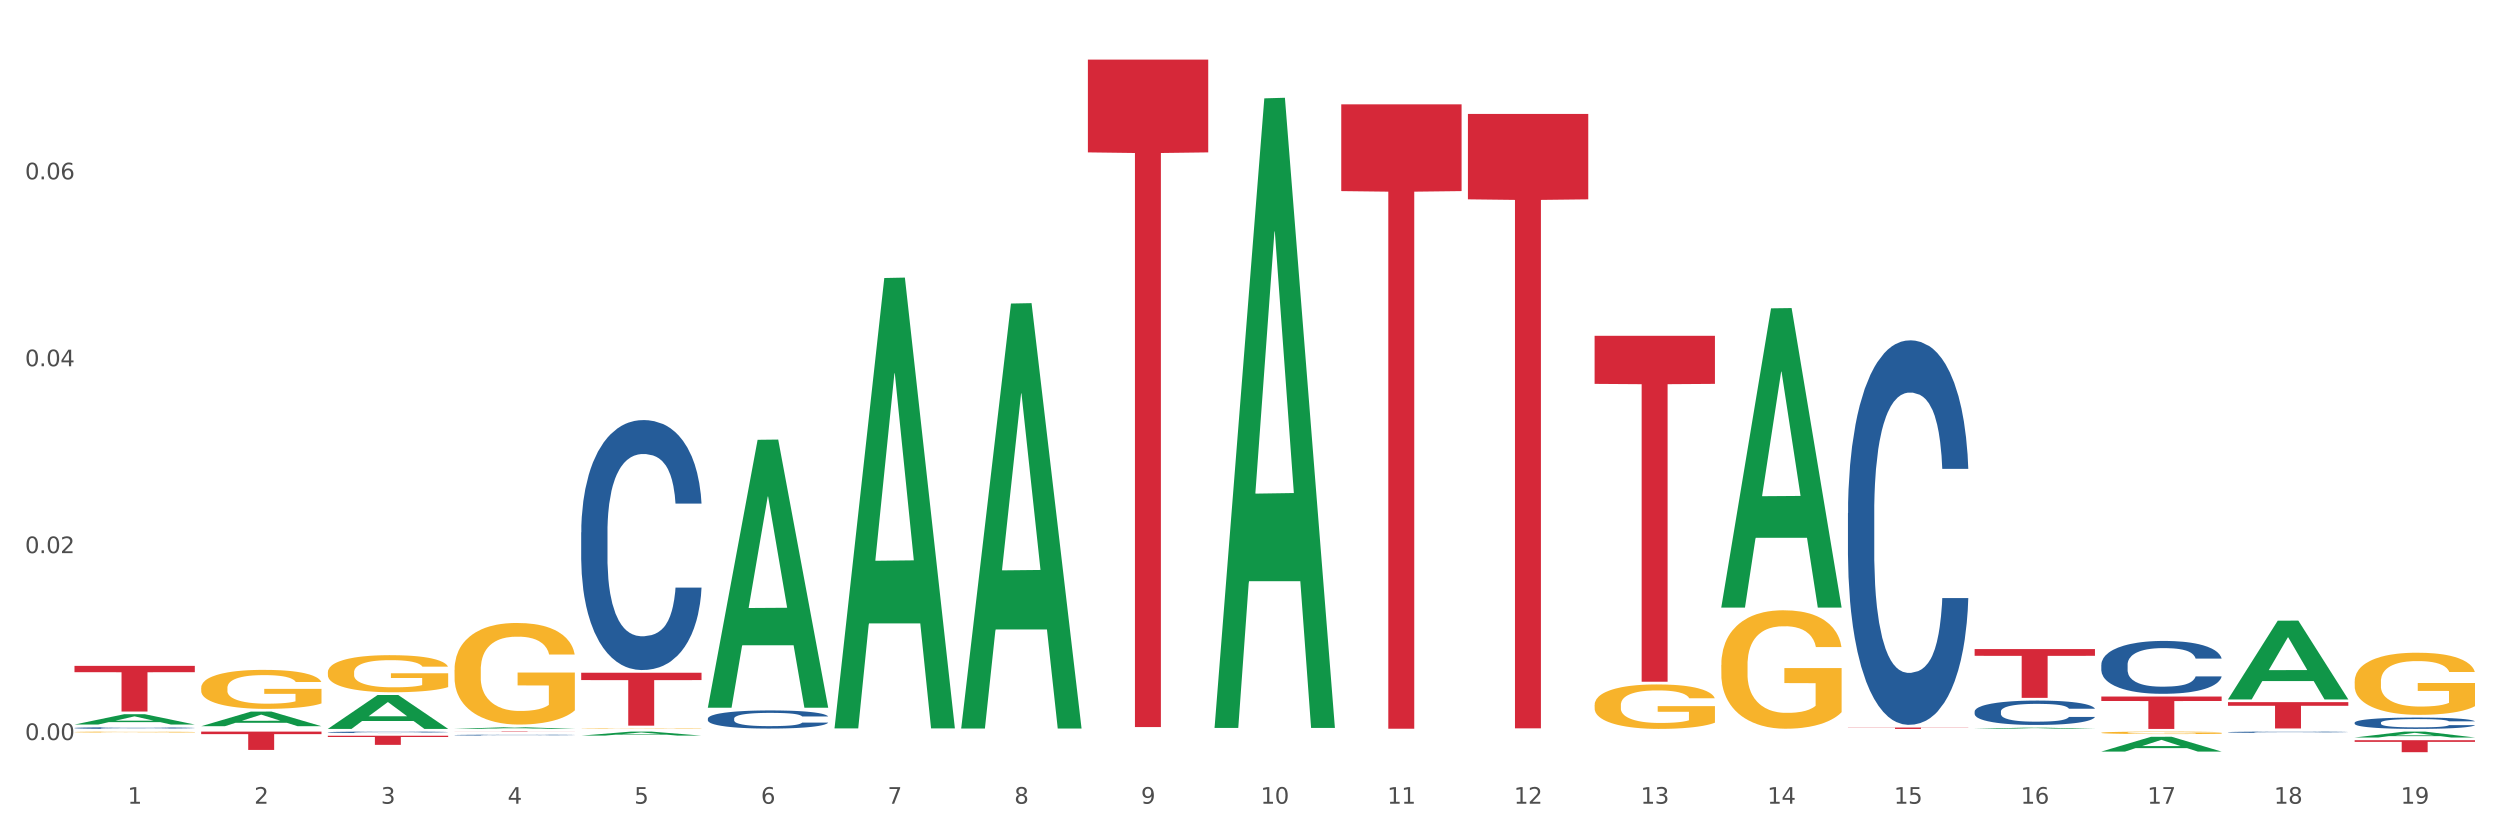 <?xml version="1.0" encoding="utf-8" standalone="no"?>
<!DOCTYPE svg PUBLIC "-//W3C//DTD SVG 1.1//EN"
  "http://www.w3.org/Graphics/SVG/1.1/DTD/svg11.dtd">
<svg xmlns:xlink="http://www.w3.org/1999/xlink" width="1080pt" height="360pt" viewBox="0 0 1080 360" xmlns="http://www.w3.org/2000/svg" version="1.1">
 <rect x="0" y="0" width="1080" height="360" fill="#333333" stroke="none"/>
 <defs>
  <style type="text/css">*{stroke-linejoin: round; stroke-linecap: butt}</style>
 </defs>
 <g id="figure_1">
  <g id="patch_1">
   <path d="M 0 360 
L 1080 360 
L 1080 0 
L 0 0 
z
" style="fill: #ffffff; stroke: #ffffff; stroke-linejoin: miter"/>
  </g>
  <g id="axes_1">
   <g id="matplotlib.axis_1">
    <g id="xtick_1">
     <g id="text_1">
      <!-- 1 -->
      <g style="fill: #4d4d4d" transform="translate(55.115 347.204) scale(0.096 -0.096)">
       <defs>
        <path id="DejaVuSans-31" d="M 794 531 
L 1825 531 
L 1825 4091 
L 703 3866 
L 703 4441 
L 1819 4666 
L 2450 4666 
L 2450 531 
L 3481 531 
L 3481 0 
L 794 0 
L 794 531 
z
" transform="scale(0.016)"/>
       </defs>
       <use xlink:href="#DejaVuSans-31"/>
      </g>
     </g>
    </g>
    <g id="xtick_2">
     <g id="text_2">
      <!-- 2 -->
      <g style="fill: #4d4d4d" transform="translate(109.839 347.204) scale(0.096 -0.096)">
       <defs>
        <path id="DejaVuSans-32" d="M 1228 531 
L 3431 531 
L 3431 0 
L 469 0 
L 469 531 
Q 828 903 1448 1529 
Q 2069 2156 2228 2338 
Q 2531 2678 2651 2914 
Q 2772 3150 2772 3378 
Q 2772 3750 2511 3984 
Q 2250 4219 1831 4219 
Q 1534 4219 1204 4116 
Q 875 4013 500 3803 
L 500 4441 
Q 881 4594 1212 4672 
Q 1544 4750 1819 4750 
Q 2544 4750 2975 4387 
Q 3406 4025 3406 3419 
Q 3406 3131 3298 2873 
Q 3191 2616 2906 2266 
Q 2828 2175 2409 1742 
Q 1991 1309 1228 531 
z
" transform="scale(0.016)"/>
       </defs>
       <use xlink:href="#DejaVuSans-32"/>
      </g>
     </g>
    </g>
    <g id="xtick_3">
     <g id="text_3">
      <!-- 3 -->
      <g style="fill: #4d4d4d" transform="translate(164.564 347.204) scale(0.096 -0.096)">
       <defs>
        <path id="DejaVuSans-33" d="M 2597 2516 
Q 3050 2419 3304 2112 
Q 3559 1806 3559 1356 
Q 3559 666 3084 287 
Q 2609 -91 1734 -91 
Q 1441 -91 1130 -33 
Q 819 25 488 141 
L 488 750 
Q 750 597 1062 519 
Q 1375 441 1716 441 
Q 2309 441 2620 675 
Q 2931 909 2931 1356 
Q 2931 1769 2642 2001 
Q 2353 2234 1838 2234 
L 1294 2234 
L 1294 2753 
L 1863 2753 
Q 2328 2753 2575 2939 
Q 2822 3125 2822 3475 
Q 2822 3834 2567 4026 
Q 2313 4219 1838 4219 
Q 1578 4219 1281 4162 
Q 984 4106 628 3988 
L 628 4550 
Q 988 4650 1302 4700 
Q 1616 4750 1894 4750 
Q 2613 4750 3031 4423 
Q 3450 4097 3450 3541 
Q 3450 3153 3228 2886 
Q 3006 2619 2597 2516 
z
" transform="scale(0.016)"/>
       </defs>
       <use xlink:href="#DejaVuSans-33"/>
      </g>
     </g>
    </g>
    <g id="xtick_4">
     <g id="text_4">
      <!-- 4 -->
      <g style="fill: #4d4d4d" transform="translate(219.288 347.204) scale(0.096 -0.096)">
       <defs>
        <path id="DejaVuSans-34" d="M 2419 4116 
L 825 1625 
L 2419 1625 
L 2419 4116 
z
M 2253 4666 
L 3047 4666 
L 3047 1625 
L 3713 1625 
L 3713 1100 
L 3047 1100 
L 3047 0 
L 2419 0 
L 2419 1100 
L 313 1100 
L 313 1709 
L 2253 4666 
z
" transform="scale(0.016)"/>
       </defs>
       <use xlink:href="#DejaVuSans-34"/>
      </g>
     </g>
    </g>
    <g id="xtick_5">
     <g id="text_5">
      <!-- 5 -->
      <g style="fill: #4d4d4d" transform="translate(274.012 347.204) scale(0.096 -0.096)">
       <defs>
        <path id="DejaVuSans-35" d="M 691 4666 
L 3169 4666 
L 3169 4134 
L 1269 4134 
L 1269 2991 
Q 1406 3038 1543 3061 
Q 1681 3084 1819 3084 
Q 2600 3084 3056 2656 
Q 3513 2228 3513 1497 
Q 3513 744 3044 326 
Q 2575 -91 1722 -91 
Q 1428 -91 1123 -41 
Q 819 9 494 109 
L 494 744 
Q 775 591 1075 516 
Q 1375 441 1709 441 
Q 2250 441 2565 725 
Q 2881 1009 2881 1497 
Q 2881 1984 2565 2268 
Q 2250 2553 1709 2553 
Q 1456 2553 1204 2497 
Q 953 2441 691 2322 
L 691 4666 
z
" transform="scale(0.016)"/>
       </defs>
       <use xlink:href="#DejaVuSans-35"/>
      </g>
     </g>
    </g>
    <g id="xtick_6">
     <g id="text_6">
      <!-- 6 -->
      <g style="fill: #4d4d4d" transform="translate(328.736 347.204) scale(0.096 -0.096)">
       <defs>
        <path id="DejaVuSans-36" d="M 2113 2584 
Q 1688 2584 1439 2293 
Q 1191 2003 1191 1497 
Q 1191 994 1439 701 
Q 1688 409 2113 409 
Q 2538 409 2786 701 
Q 3034 994 3034 1497 
Q 3034 2003 2786 2293 
Q 2538 2584 2113 2584 
z
M 3366 4563 
L 3366 3988 
Q 3128 4100 2886 4159 
Q 2644 4219 2406 4219 
Q 1781 4219 1451 3797 
Q 1122 3375 1075 2522 
Q 1259 2794 1537 2939 
Q 1816 3084 2150 3084 
Q 2853 3084 3261 2657 
Q 3669 2231 3669 1497 
Q 3669 778 3244 343 
Q 2819 -91 2113 -91 
Q 1303 -91 875 529 
Q 447 1150 447 2328 
Q 447 3434 972 4092 
Q 1497 4750 2381 4750 
Q 2619 4750 2861 4703 
Q 3103 4656 3366 4563 
z
" transform="scale(0.016)"/>
       </defs>
       <use xlink:href="#DejaVuSans-36"/>
      </g>
     </g>
    </g>
    <g id="xtick_7">
     <g id="text_7">
      <!-- 7 -->
      <g style="fill: #4d4d4d" transform="translate(383.461 347.204) scale(0.096 -0.096)">
       <defs>
        <path id="DejaVuSans-37" d="M 525 4666 
L 3525 4666 
L 3525 4397 
L 1831 0 
L 1172 0 
L 2766 4134 
L 525 4134 
L 525 4666 
z
" transform="scale(0.016)"/>
       </defs>
       <use xlink:href="#DejaVuSans-37"/>
      </g>
     </g>
    </g>
    <g id="xtick_8">
     <g id="text_8">
      <!-- 8 -->
      <g style="fill: #4d4d4d" transform="translate(438.185 347.204) scale(0.096 -0.096)">
       <defs>
        <path id="DejaVuSans-38" d="M 2034 2216 
Q 1584 2216 1326 1975 
Q 1069 1734 1069 1313 
Q 1069 891 1326 650 
Q 1584 409 2034 409 
Q 2484 409 2743 651 
Q 3003 894 3003 1313 
Q 3003 1734 2745 1975 
Q 2488 2216 2034 2216 
z
M 1403 2484 
Q 997 2584 770 2862 
Q 544 3141 544 3541 
Q 544 4100 942 4425 
Q 1341 4750 2034 4750 
Q 2731 4750 3128 4425 
Q 3525 4100 3525 3541 
Q 3525 3141 3298 2862 
Q 3072 2584 2669 2484 
Q 3125 2378 3379 2068 
Q 3634 1759 3634 1313 
Q 3634 634 3220 271 
Q 2806 -91 2034 -91 
Q 1263 -91 848 271 
Q 434 634 434 1313 
Q 434 1759 690 2068 
Q 947 2378 1403 2484 
z
M 1172 3481 
Q 1172 3119 1398 2916 
Q 1625 2713 2034 2713 
Q 2441 2713 2670 2916 
Q 2900 3119 2900 3481 
Q 2900 3844 2670 4047 
Q 2441 4250 2034 4250 
Q 1625 4250 1398 4047 
Q 1172 3844 1172 3481 
z
" transform="scale(0.016)"/>
       </defs>
       <use xlink:href="#DejaVuSans-38"/>
      </g>
     </g>
    </g>
    <g id="xtick_9">
     <g id="text_9">
      <!-- 9 -->
      <g style="fill: #4d4d4d" transform="translate(492.909 347.204) scale(0.096 -0.096)">
       <defs>
        <path id="DejaVuSans-39" d="M 703 97 
L 703 672 
Q 941 559 1184 500 
Q 1428 441 1663 441 
Q 2288 441 2617 861 
Q 2947 1281 2994 2138 
Q 2813 1869 2534 1725 
Q 2256 1581 1919 1581 
Q 1219 1581 811 2004 
Q 403 2428 403 3163 
Q 403 3881 828 4315 
Q 1253 4750 1959 4750 
Q 2769 4750 3195 4129 
Q 3622 3509 3622 2328 
Q 3622 1225 3098 567 
Q 2575 -91 1691 -91 
Q 1453 -91 1209 -44 
Q 966 3 703 97 
z
M 1959 2075 
Q 2384 2075 2632 2365 
Q 2881 2656 2881 3163 
Q 2881 3666 2632 3958 
Q 2384 4250 1959 4250 
Q 1534 4250 1286 3958 
Q 1038 3666 1038 3163 
Q 1038 2656 1286 2365 
Q 1534 2075 1959 2075 
z
" transform="scale(0.016)"/>
       </defs>
       <use xlink:href="#DejaVuSans-39"/>
      </g>
     </g>
    </g>
    <g id="xtick_10">
     <g id="text_10">
      <!-- 10 -->
      <g style="fill: #4d4d4d" transform="translate(544.58 347.204) scale(0.096 -0.096)">
       <defs>
        <path id="DejaVuSans-30" d="M 2034 4250 
Q 1547 4250 1301 3770 
Q 1056 3291 1056 2328 
Q 1056 1369 1301 889 
Q 1547 409 2034 409 
Q 2525 409 2770 889 
Q 3016 1369 3016 2328 
Q 3016 3291 2770 3770 
Q 2525 4250 2034 4250 
z
M 2034 4750 
Q 2819 4750 3233 4129 
Q 3647 3509 3647 2328 
Q 3647 1150 3233 529 
Q 2819 -91 2034 -91 
Q 1250 -91 836 529 
Q 422 1150 422 2328 
Q 422 3509 836 4129 
Q 1250 4750 2034 4750 
z
" transform="scale(0.016)"/>
       </defs>
       <use xlink:href="#DejaVuSans-31"/>
       <use xlink:href="#DejaVuSans-30" transform="translate(63.623 0)"/>
      </g>
     </g>
    </g>
    <g id="xtick_11">
     <g id="text_11">
      <!-- 11 -->
      <g style="fill: #4d4d4d" transform="translate(599.304 347.204) scale(0.096 -0.096)">
       <use xlink:href="#DejaVuSans-31"/>
       <use xlink:href="#DejaVuSans-31" transform="translate(63.623 0)"/>
      </g>
     </g>
    </g>
    <g id="xtick_12">
     <g id="text_12">
      <!-- 12 -->
      <g style="fill: #4d4d4d" transform="translate(654.028 347.204) scale(0.096 -0.096)">
       <use xlink:href="#DejaVuSans-31"/>
       <use xlink:href="#DejaVuSans-32" transform="translate(63.623 0)"/>
      </g>
     </g>
    </g>
    <g id="xtick_13">
     <g id="text_13">
      <!-- 13 -->
      <g style="fill: #4d4d4d" transform="translate(708.752 347.204) scale(0.096 -0.096)">
       <use xlink:href="#DejaVuSans-31"/>
       <use xlink:href="#DejaVuSans-33" transform="translate(63.623 0)"/>
      </g>
     </g>
    </g>
    <g id="xtick_14">
     <g id="text_14">
      <!-- 14 -->
      <g style="fill: #4d4d4d" transform="translate(763.477 347.204) scale(0.096 -0.096)">
       <use xlink:href="#DejaVuSans-31"/>
       <use xlink:href="#DejaVuSans-34" transform="translate(63.623 0)"/>
      </g>
     </g>
    </g>
    <g id="xtick_15">
     <g id="text_15">
      <!-- 15 -->
      <g style="fill: #4d4d4d" transform="translate(818.201 347.204) scale(0.096 -0.096)">
       <use xlink:href="#DejaVuSans-31"/>
       <use xlink:href="#DejaVuSans-35" transform="translate(63.623 0)"/>
      </g>
     </g>
    </g>
    <g id="xtick_16">
     <g id="text_16">
      <!-- 16 -->
      <g style="fill: #4d4d4d" transform="translate(872.925 347.204) scale(0.096 -0.096)">
       <use xlink:href="#DejaVuSans-31"/>
       <use xlink:href="#DejaVuSans-36" transform="translate(63.623 0)"/>
      </g>
     </g>
    </g>
    <g id="xtick_17">
     <g id="text_17">
      <!-- 17 -->
      <g style="fill: #4d4d4d" transform="translate(927.649 347.204) scale(0.096 -0.096)">
       <use xlink:href="#DejaVuSans-31"/>
       <use xlink:href="#DejaVuSans-37" transform="translate(63.623 0)"/>
      </g>
     </g>
    </g>
    <g id="xtick_18">
     <g id="text_18">
      <!-- 18 -->
      <g style="fill: #4d4d4d" transform="translate(982.374 347.204) scale(0.096 -0.096)">
       <use xlink:href="#DejaVuSans-31"/>
       <use xlink:href="#DejaVuSans-38" transform="translate(63.623 0)"/>
      </g>
     </g>
    </g>
    <g id="xtick_19">
     <g id="text_19">
      <!-- 19 -->
      <g style="fill: #4d4d4d" transform="translate(1037.098 347.204) scale(0.096 -0.096)">
       <use xlink:href="#DejaVuSans-31"/>
       <use xlink:href="#DejaVuSans-39" transform="translate(63.623 0)"/>
      </g>
     </g>
    </g>
    <g id="xtick_20"/>
    <g id="xtick_21"/>
    <g id="xtick_22"/>
    <g id="xtick_23"/>
    <g id="xtick_24"/>
    <g id="xtick_25"/>
    <g id="xtick_26"/>
    <g id="xtick_27"/>
    <g id="xtick_28"/>
    <g id="xtick_29"/>
    <g id="xtick_30"/>
    <g id="xtick_31"/>
    <g id="xtick_32"/>
    <g id="xtick_33"/>
    <g id="xtick_34"/>
    <g id="xtick_35"/>
    <g id="xtick_36"/>
    <g id="xtick_37"/>
   </g>
   <g id="matplotlib.axis_2">
    <g id="ytick_1">
     <g id="text_20">
      <!-- 0.00 -->
      <g style="fill: #4d4d4d" transform="translate(10.8 319.696) scale(0.096 -0.096)">
       <defs>
        <path id="DejaVuSans-2e" d="M 684 794 
L 1344 794 
L 1344 0 
L 684 0 
L 684 794 
z
" transform="scale(0.016)"/>
       </defs>
       <use xlink:href="#DejaVuSans-30"/>
       <use xlink:href="#DejaVuSans-2e" transform="translate(63.623 0)"/>
       <use xlink:href="#DejaVuSans-30" transform="translate(95.41 0)"/>
       <use xlink:href="#DejaVuSans-30" transform="translate(159.033 0)"/>
      </g>
     </g>
    </g>
    <g id="ytick_2">
     <g id="text_21">
      <!-- 0.02 -->
      <g style="fill: #4d4d4d" transform="translate(10.8 238.956) scale(0.096 -0.096)">
       <use xlink:href="#DejaVuSans-30"/>
       <use xlink:href="#DejaVuSans-2e" transform="translate(63.623 0)"/>
       <use xlink:href="#DejaVuSans-30" transform="translate(95.41 0)"/>
       <use xlink:href="#DejaVuSans-32" transform="translate(159.033 0)"/>
      </g>
     </g>
    </g>
    <g id="ytick_3">
     <g id="text_22">
      <!-- 0.04 -->
      <g style="fill: #4d4d4d" transform="translate(10.8 158.217) scale(0.096 -0.096)">
       <use xlink:href="#DejaVuSans-30"/>
       <use xlink:href="#DejaVuSans-2e" transform="translate(63.623 0)"/>
       <use xlink:href="#DejaVuSans-30" transform="translate(95.41 0)"/>
       <use xlink:href="#DejaVuSans-34" transform="translate(159.033 0)"/>
      </g>
     </g>
    </g>
    <g id="ytick_4">
     <g id="text_23">
      <!-- 0.06 -->
      <g style="fill: #4d4d4d" transform="translate(10.8 77.477) scale(0.096 -0.096)">
       <use xlink:href="#DejaVuSans-30"/>
       <use xlink:href="#DejaVuSans-2e" transform="translate(63.623 0)"/>
       <use xlink:href="#DejaVuSans-30" transform="translate(95.41 0)"/>
       <use xlink:href="#DejaVuSans-36" transform="translate(159.033 0)"/>
      </g>
     </g>
    </g>
    <g id="ytick_5"/>
    <g id="ytick_6"/>
    <g id="ytick_7"/>
    <g id="ytick_8"/>
   </g>
   <g id="PolyCollection_1">
    <path d="M 32.175 312.995 
L 32.229 312.991 
L 53.667 308.535 
L 62.564 308.531 
L 84.163 313.004 
L 73.873 313.004 
L 69.21 311.962 
L 47.075 311.962 
L 46.914 311.979 
L 42.412 313.004 
L 32.175 313.004 
L 32.175 312.995 
L 49.862 311.341 
L 66.423 311.336 
L 58.223 309.484 
L 58.115 309.476 
L 58.008 309.488 
L 49.808 311.336 
L 49.862 311.341 
L 32.175 312.995 
z
" clip-path="url(#pdd2fcc84e2)" style="fill: #109648"/>
    <path d="M 86.899 313.719 
L 86.953 313.713 
L 108.391 307.401 
L 117.288 307.395 
L 138.887 313.731 
L 128.597 313.731 
L 123.934 312.256 
L 101.799 312.256 
L 101.638 312.279 
L 97.136 313.731 
L 86.899 313.731 
L 86.899 313.719 
L 104.586 311.375 
L 121.147 311.369 
L 112.947 308.746 
L 112.84 308.734 
L 112.733 308.752 
L 104.532 311.369 
L 104.586 311.375 
L 86.899 313.719 
z
" clip-path="url(#pdd2fcc84e2)" style="fill: #109648"/>
    <path d="M 141.624 314.86 
L 141.677 314.846 
L 163.116 300.241 
L 172.012 300.227 
L 193.612 314.887 
L 183.321 314.887 
L 178.658 311.473 
L 156.523 311.473 
L 156.362 311.529 
L 151.86 314.887 
L 141.624 314.887 
L 141.624 314.86 
L 159.31 309.436 
L 175.871 309.422 
L 167.671 303.352 
L 167.564 303.324 
L 167.457 303.366 
L 159.257 309.422 
L 159.31 309.436 
L 141.624 314.86 
z
" clip-path="url(#pdd2fcc84e2)" style="fill: #109648"/>
    <path d="M 196.348 314.886 
L 196.401 314.885 
L 217.84 314.174 
L 226.737 314.173 
L 248.336 314.887 
L 238.045 314.887 
L 233.383 314.721 
L 211.247 314.721 
L 211.087 314.724 
L 206.585 314.887 
L 196.348 314.887 
L 196.348 314.886 
L 214.034 314.622 
L 230.596 314.621 
L 222.395 314.325 
L 222.288 314.324 
L 222.181 314.326 
L 213.981 314.621 
L 214.034 314.622 
L 196.348 314.886 
z
" clip-path="url(#pdd2fcc84e2)" style="fill: #109648"/>
    <path d="M 853.039 314.886 
L 853.093 314.886 
L 874.531 314.346 
L 883.428 314.346 
L 905.027 314.887 
L 894.737 314.887 
L 890.074 314.761 
L 867.939 314.761 
L 867.778 314.763 
L 863.276 314.887 
L 853.039 314.887 
L 853.039 314.886 
L 870.726 314.686 
L 887.287 314.685 
L 879.087 314.461 
L 878.98 314.46 
L 878.872 314.462 
L 870.672 314.685 
L 870.726 314.686 
L 853.039 314.886 
z
" clip-path="url(#pdd2fcc84e2)" style="fill: #109648"/>
    <path d="M 1017.212 318.598 
L 1017.266 318.596 
L 1038.704 316.051 
L 1047.601 316.048 
L 1069.2 318.603 
L 1058.91 318.603 
L 1054.247 318.008 
L 1032.112 318.008 
L 1031.951 318.018 
L 1027.449 318.603 
L 1017.212 318.603 
L 1017.212 318.598 
L 1034.899 317.653 
L 1051.46 317.651 
L 1043.26 316.593 
L 1043.152 316.588 
L 1043.045 316.595 
L 1034.845 317.651 
L 1034.899 317.653 
L 1017.212 318.598 
z
" clip-path="url(#pdd2fcc84e2)" style="fill: #109648"/>
    <path d="M 962.488 302.097 
L 962.541 302.065 
L 983.98 268.134 
L 992.877 268.102 
L 1014.476 302.161 
L 1004.185 302.161 
L 999.522 294.23 
L 977.387 294.23 
L 977.227 294.358 
L 972.724 302.161 
L 962.488 302.161 
L 962.488 302.097 
L 980.174 289.497 
L 996.735 289.465 
L 988.535 275.361 
L 988.428 275.297 
L 988.321 275.393 
L 980.121 289.465 
L 980.174 289.497 
L 962.488 302.097 
z
" clip-path="url(#pdd2fcc84e2)" style="fill: #109648"/>
    <path d="M 907.763 324.674 
L 907.817 324.668 
L 929.255 318.287 
L 938.152 318.281 
L 959.751 324.686 
L 949.461 324.686 
L 944.798 323.195 
L 922.663 323.195 
L 922.502 323.219 
L 918 324.686 
L 907.763 324.686 
L 907.763 324.674 
L 925.45 322.304 
L 942.011 322.298 
L 933.811 319.646 
L 933.704 319.634 
L 933.597 319.652 
L 925.396 322.298 
L 925.45 322.304 
L 907.763 324.674 
z
" clip-path="url(#pdd2fcc84e2)" style="fill: #109648"/>
    <path d="M 251.072 317.785 
L 251.126 317.783 
L 272.564 316.05 
L 281.461 316.048 
L 303.06 317.788 
L 292.77 317.788 
L 288.107 317.383 
L 265.972 317.383 
L 265.811 317.389 
L 261.309 317.788 
L 251.072 317.788 
L 251.072 317.785 
L 268.759 317.141 
L 285.32 317.14 
L 277.12 316.419 
L 277.013 316.416 
L 276.905 316.421 
L 268.705 317.14 
L 268.759 317.141 
L 251.072 317.785 
z
" clip-path="url(#pdd2fcc84e2)" style="fill: #109648"/>
    <path d="M 305.796 305.519 
L 305.85 305.41 
L 327.288 189.996 
L 336.185 189.887 
L 357.784 305.737 
L 347.494 305.737 
L 342.831 278.76 
L 320.696 278.76 
L 320.535 279.195 
L 316.033 305.737 
L 305.796 305.737 
L 305.796 305.519 
L 323.483 262.66 
L 340.044 262.552 
L 331.844 214.58 
L 331.737 214.363 
L 331.63 214.689 
L 323.429 262.552 
L 323.483 262.66 
L 305.796 305.519 
z
" clip-path="url(#pdd2fcc84e2)" style="fill: #109648"/>
    <path d="M 798.315 314.299 
L 850.303 314.299 
L 850.303 314.38 
L 829.853 314.381 
L 829.853 314.887 
L 818.642 314.887 
L 818.642 314.381 
L 798.315 314.38 
L 798.315 314.299 
L 798.315 314.299 
z
" clip-path="url(#pdd2fcc84e2)" style="fill: #d62839"/>
    <path d="M 141.624 317.836 
L 193.612 317.836 
L 193.612 318.383 
L 173.161 318.387 
L 173.161 321.778 
L 161.951 321.778 
L 161.951 318.387 
L 141.624 318.383 
L 141.624 317.839 
L 141.624 317.836 
z
" clip-path="url(#pdd2fcc84e2)" style="fill: #d62839"/>
    <path d="M 579.418 45.064 
L 631.406 45.064 
L 631.406 82.551 
L 610.956 82.804 
L 610.956 314.819 
L 599.745 314.819 
L 599.745 82.804 
L 579.418 82.551 
L 579.418 45.317 
L 579.418 45.064 
z
" clip-path="url(#pdd2fcc84e2)" style="fill: #d62839"/>
    <path d="M 469.969 25.759 
L 521.957 25.759 
L 521.957 65.829 
L 501.507 66.1 
L 501.507 314.099 
L 490.296 314.099 
L 490.296 66.1 
L 469.969 65.829 
L 469.969 26.03 
L 469.969 25.759 
z
" clip-path="url(#pdd2fcc84e2)" style="fill: #d62839"/>
    <path d="M 251.072 290.621 
L 303.06 290.621 
L 303.06 293.799 
L 282.61 293.82 
L 282.61 313.488 
L 271.399 313.488 
L 271.399 293.82 
L 251.072 293.799 
L 251.072 290.642 
L 251.072 290.621 
z
" clip-path="url(#pdd2fcc84e2)" style="fill: #d62839"/>
    <path d="M 196.348 316.048 
L 248.336 316.048 
L 248.336 316.072 
L 227.886 316.073 
L 227.886 316.221 
L 216.675 316.221 
L 216.675 316.073 
L 196.348 316.072 
L 196.348 316.049 
L 196.348 316.048 
z
" clip-path="url(#pdd2fcc84e2)" style="fill: #d62839"/>
    <path d="M 634.142 49.231 
L 686.13 49.231 
L 686.13 86.113 
L 665.68 86.362 
L 665.68 314.635 
L 654.469 314.635 
L 654.469 86.362 
L 634.142 86.113 
L 634.142 49.48 
L 634.142 49.231 
z
" clip-path="url(#pdd2fcc84e2)" style="fill: #d62839"/>
    <path d="M 688.866 145.064 
L 740.854 145.064 
L 740.854 165.832 
L 720.404 165.972 
L 720.404 294.512 
L 709.193 294.512 
L 709.193 165.972 
L 688.866 165.832 
L 688.866 145.204 
L 688.866 145.064 
z
" clip-path="url(#pdd2fcc84e2)" style="fill: #d62839"/>
    <path d="M 1017.212 319.764 
L 1069.2 319.764 
L 1069.2 320.485 
L 1048.75 320.489 
L 1048.75 324.95 
L 1037.539 324.95 
L 1037.539 320.489 
L 1017.212 320.485 
L 1017.212 319.769 
L 1017.212 319.764 
z
" clip-path="url(#pdd2fcc84e2)" style="fill: #d62839"/>
    <path d="M 962.488 303.322 
L 1014.476 303.322 
L 1014.476 304.904 
L 994.025 304.915 
L 994.025 314.704 
L 982.815 314.704 
L 982.815 304.915 
L 962.488 304.904 
L 962.488 303.333 
L 962.488 303.322 
z
" clip-path="url(#pdd2fcc84e2)" style="fill: #d62839"/>
    <path d="M 32.175 287.647 
L 84.163 287.647 
L 84.163 290.388 
L 63.713 290.407 
L 63.713 307.37 
L 52.502 307.37 
L 52.502 290.407 
L 32.175 290.388 
L 32.175 287.666 
L 32.175 287.647 
z
" clip-path="url(#pdd2fcc84e2)" style="fill: #d62839"/>
    <path d="M 86.899 316.048 
L 138.887 316.048 
L 138.887 317.149 
L 118.437 317.157 
L 118.437 323.971 
L 107.226 323.971 
L 107.226 317.157 
L 86.899 317.149 
L 86.899 316.056 
L 86.899 316.048 
z
" clip-path="url(#pdd2fcc84e2)" style="fill: #d62839"/>
    <path d="M 907.763 300.891 
L 959.751 300.891 
L 959.751 302.836 
L 939.301 302.849 
L 939.301 314.887 
L 928.09 314.887 
L 928.09 302.849 
L 907.763 302.836 
L 907.763 300.904 
L 907.763 300.891 
z
" clip-path="url(#pdd2fcc84e2)" style="fill: #d62839"/>
    <path d="M 853.039 280.385 
L 905.027 280.385 
L 905.027 283.316 
L 884.577 283.336 
L 884.577 301.48 
L 873.366 301.48 
L 873.366 283.336 
L 853.039 283.316 
L 853.039 280.404 
L 853.039 280.385 
z
" clip-path="url(#pdd2fcc84e2)" style="fill: #d62839"/>
    <path d="M 907.763 287.147 
L 907.825 287.126 
L 907.825 286.541 
L 908.009 285.749 
L 908.685 284.288 
L 909.545 283.182 
L 911.02 281.888 
L 911.819 281.346 
L 912.864 280.74 
L 915.015 279.76 
L 917.473 278.925 
L 919.193 278.466 
L 920.484 278.174 
L 923.372 277.652 
L 925.031 277.423 
L 926.752 277.235 
L 928.227 277.11 
L 930.685 276.964 
L 932.651 276.901 
L 934.925 276.88 
L 936.83 276.901 
L 939.35 276.984 
L 943.037 277.235 
L 944.45 277.381 
L 946.355 277.631 
L 948.321 277.965 
L 949.919 278.299 
L 951.763 278.779 
L 953.668 279.405 
L 955.511 280.198 
L 956.802 280.928 
L 957.846 281.7 
L 958.768 282.639 
L 959.444 283.662 
L 959.751 284.517 
L 948.506 284.517 
L 948.199 283.745 
L 947.584 282.911 
L 946.97 282.347 
L 946.294 281.888 
L 945.249 281.366 
L 944.327 281.033 
L 942.791 280.636 
L 941.377 280.386 
L 940.21 280.24 
L 938.796 280.114 
L 935.785 279.989 
L 933.635 279.989 
L 932.283 280.031 
L 930.623 280.135 
L 929.21 280.281 
L 927.551 280.532 
L 926.26 280.803 
L 924.97 281.158 
L 924.232 281.408 
L 923.126 281.867 
L 922.389 282.243 
L 921.406 282.89 
L 920.853 283.349 
L 919.869 284.538 
L 919.439 285.415 
L 919.255 286.02 
L 919.132 286.688 
L 919.132 289.943 
L 919.501 291.404 
L 919.808 292.03 
L 920.3 292.739 
L 921.221 293.657 
L 922.573 294.554 
L 923.987 295.201 
L 925.154 295.598 
L 926.26 295.89 
L 927.366 296.119 
L 928.718 296.328 
L 929.825 296.453 
L 931.484 296.579 
L 933.45 296.641 
L 934.986 296.641 
L 938.12 296.537 
L 939.534 296.432 
L 940.886 296.286 
L 942.361 296.057 
L 943.528 295.806 
L 944.204 295.619 
L 945.31 295.222 
L 946.171 294.805 
L 946.908 294.325 
L 947.4 293.908 
L 947.953 293.282 
L 948.383 292.572 
L 948.506 292.196 
L 959.751 292.196 
L 959.506 292.948 
L 959.075 293.678 
L 958.215 294.659 
L 957.539 295.222 
L 956.495 295.911 
L 955.388 296.495 
L 953.852 297.142 
L 952.439 297.622 
L 950.964 298.039 
L 949.366 298.415 
L 946.478 298.936 
L 945.433 299.083 
L 943.221 299.333 
L 941.5 299.479 
L 938.981 299.625 
L 936.4 299.709 
L 933.696 299.729 
L 931.299 299.688 
L 928.657 299.563 
L 926.998 299.437 
L 925.154 299.249 
L 923.003 298.957 
L 920.975 298.603 
L 919.07 298.185 
L 917.288 297.705 
L 915.629 297.163 
L 913.478 296.266 
L 911.881 295.389 
L 910.713 294.575 
L 909.914 293.887 
L 909.115 293.01 
L 908.685 292.405 
L 908.009 290.944 
L 907.763 289.588 
L 907.763 287.147 
z
" clip-path="url(#pdd2fcc84e2)" style="fill: #255c99"/>
    <path d="M 853.039 307.379 
L 853.101 307.369 
L 853.101 307.099 
L 853.285 306.733 
L 853.961 306.059 
L 854.821 305.549 
L 856.296 304.952 
L 857.095 304.702 
L 858.14 304.423 
L 860.29 303.97 
L 862.748 303.585 
L 864.469 303.373 
L 865.76 303.238 
L 868.648 302.997 
L 870.307 302.892 
L 872.028 302.805 
L 873.503 302.747 
L 875.961 302.68 
L 877.927 302.651 
L 880.201 302.641 
L 882.106 302.651 
L 884.625 302.689 
L 888.312 302.805 
L 889.726 302.872 
L 891.631 302.988 
L 893.597 303.142 
L 895.195 303.296 
L 897.038 303.517 
L 898.943 303.806 
L 900.787 304.172 
L 902.077 304.509 
L 903.122 304.865 
L 904.044 305.299 
L 904.72 305.771 
L 905.027 306.165 
L 893.782 306.165 
L 893.474 305.809 
L 892.86 305.424 
L 892.245 305.164 
L 891.569 304.952 
L 890.525 304.711 
L 889.603 304.557 
L 888.067 304.374 
L 886.653 304.259 
L 885.486 304.191 
L 884.072 304.134 
L 881.061 304.076 
L 878.91 304.076 
L 877.558 304.095 
L 875.899 304.143 
L 874.486 304.211 
L 872.827 304.326 
L 871.536 304.451 
L 870.246 304.615 
L 869.508 304.731 
L 868.402 304.943 
L 867.665 305.116 
L 866.681 305.414 
L 866.128 305.626 
L 865.145 306.175 
L 864.715 306.579 
L 864.531 306.859 
L 864.408 307.167 
L 864.408 308.669 
L 864.776 309.343 
L 865.084 309.632 
L 865.575 309.959 
L 866.497 310.383 
L 867.849 310.797 
L 869.262 311.095 
L 870.43 311.278 
L 871.536 311.413 
L 872.642 311.519 
L 873.994 311.615 
L 875.1 311.673 
L 876.759 311.731 
L 878.726 311.76 
L 880.262 311.76 
L 883.396 311.712 
L 884.81 311.663 
L 886.162 311.596 
L 887.636 311.49 
L 888.804 311.375 
L 889.48 311.288 
L 890.586 311.105 
L 891.446 310.912 
L 892.184 310.691 
L 892.675 310.498 
L 893.228 310.21 
L 893.659 309.882 
L 893.782 309.709 
L 905.027 309.709 
L 904.781 310.055 
L 904.351 310.392 
L 903.491 310.845 
L 902.815 311.105 
L 901.77 311.423 
L 900.664 311.692 
L 899.128 311.991 
L 897.714 312.212 
L 896.24 312.405 
L 894.642 312.578 
L 891.754 312.819 
L 890.709 312.886 
L 888.497 313.002 
L 886.776 313.069 
L 884.257 313.137 
L 881.676 313.175 
L 878.972 313.185 
L 876.575 313.166 
L 873.933 313.108 
L 872.273 313.05 
L 870.43 312.963 
L 868.279 312.829 
L 866.251 312.665 
L 864.346 312.472 
L 862.564 312.251 
L 860.905 312 
L 858.754 311.586 
L 857.156 311.182 
L 855.989 310.806 
L 855.19 310.489 
L 854.391 310.084 
L 853.961 309.805 
L 853.285 309.131 
L 853.039 308.505 
L 853.039 307.379 
z
" clip-path="url(#pdd2fcc84e2)" style="fill: #255c99"/>
    <path d="M 305.796 310.423 
L 305.858 310.416 
L 305.858 310.215 
L 306.042 309.943 
L 306.718 309.442 
L 307.578 309.062 
L 309.053 308.618 
L 309.852 308.431 
L 310.897 308.224 
L 313.048 307.887 
L 315.506 307.6 
L 317.226 307.443 
L 318.517 307.342 
L 321.405 307.163 
L 323.064 307.084 
L 324.785 307.02 
L 326.26 306.977 
L 328.718 306.927 
L 330.684 306.905 
L 332.958 306.898 
L 334.863 306.905 
L 337.382 306.934 
L 341.07 307.02 
L 342.483 307.07 
L 344.388 307.156 
L 346.354 307.271 
L 347.952 307.385 
L 349.796 307.55 
L 351.701 307.765 
L 353.544 308.037 
L 354.835 308.288 
L 355.879 308.553 
L 356.801 308.876 
L 357.477 309.227 
L 357.784 309.52 
L 346.539 309.52 
L 346.232 309.255 
L 345.617 308.969 
L 345.002 308.775 
L 344.327 308.618 
L 343.282 308.438 
L 342.36 308.324 
L 340.824 308.188 
L 339.41 308.102 
L 338.243 308.052 
L 336.829 308.009 
L 333.818 307.966 
L 331.667 307.966 
L 330.316 307.98 
L 328.656 308.016 
L 327.243 308.066 
L 325.584 308.152 
L 324.293 308.245 
L 323.003 308.367 
L 322.265 308.453 
L 321.159 308.61 
L 320.422 308.739 
L 319.439 308.962 
L 318.886 309.119 
L 317.902 309.528 
L 317.472 309.829 
L 317.288 310.036 
L 317.165 310.266 
L 317.165 311.383 
L 317.534 311.885 
L 317.841 312.1 
L 318.332 312.344 
L 319.254 312.659 
L 320.606 312.967 
L 322.02 313.189 
L 323.187 313.325 
L 324.293 313.425 
L 325.399 313.504 
L 326.751 313.576 
L 327.857 313.619 
L 329.517 313.662 
L 331.483 313.683 
L 333.019 313.683 
L 336.153 313.648 
L 337.567 313.612 
L 338.919 313.562 
L 340.394 313.483 
L 341.561 313.397 
L 342.237 313.332 
L 343.343 313.196 
L 344.204 313.053 
L 344.941 312.888 
L 345.433 312.745 
L 345.986 312.53 
L 346.416 312.286 
L 346.539 312.157 
L 357.784 312.157 
L 357.539 312.415 
L 357.108 312.666 
L 356.248 313.003 
L 355.572 313.196 
L 354.527 313.433 
L 353.421 313.633 
L 351.885 313.855 
L 350.472 314.02 
L 348.997 314.164 
L 347.399 314.292 
L 344.511 314.472 
L 343.466 314.522 
L 341.254 314.608 
L 339.533 314.658 
L 337.014 314.708 
L 334.433 314.737 
L 331.729 314.744 
L 329.332 314.73 
L 326.69 314.687 
L 325.031 314.644 
L 323.187 314.579 
L 321.036 314.479 
L 319.008 314.357 
L 317.103 314.214 
L 315.321 314.049 
L 313.662 313.863 
L 311.511 313.554 
L 309.914 313.254 
L 308.746 312.974 
L 307.947 312.738 
L 307.148 312.437 
L 306.718 312.229 
L 306.042 311.727 
L 305.796 311.262 
L 305.796 310.423 
z
" clip-path="url(#pdd2fcc84e2)" style="fill: #255c99"/>
    <path d="M 798.315 221.658 
L 798.376 221.507 
L 798.376 217.259 
L 798.561 211.494 
L 799.237 200.875 
L 800.097 192.834 
L 801.572 183.428 
L 802.371 179.484 
L 803.415 175.084 
L 805.566 167.954 
L 808.024 161.886 
L 809.745 158.548 
L 811.035 156.425 
L 813.924 152.632 
L 815.583 150.963 
L 817.303 149.598 
L 818.778 148.688 
L 821.236 147.626 
L 823.203 147.17 
L 825.476 147.019 
L 827.381 147.17 
L 829.901 147.777 
L 833.588 149.598 
L 835.001 150.66 
L 836.906 152.48 
L 838.873 154.907 
L 840.471 157.335 
L 842.314 160.824 
L 844.219 165.375 
L 846.063 171.14 
L 847.353 176.45 
L 848.398 182.063 
L 849.32 188.89 
L 849.996 196.323 
L 850.303 202.543 
L 839.057 202.543 
L 838.75 196.93 
L 838.135 190.862 
L 837.521 186.766 
L 836.845 183.428 
L 835.8 179.636 
L 834.879 177.208 
L 833.342 174.326 
L 831.929 172.505 
L 830.761 171.444 
L 829.348 170.533 
L 826.337 169.623 
L 824.186 169.623 
L 822.834 169.926 
L 821.175 170.685 
L 819.761 171.747 
L 818.102 173.567 
L 816.812 175.54 
L 815.521 178.119 
L 814.784 179.939 
L 813.678 183.277 
L 812.94 186.007 
L 811.957 190.71 
L 811.404 194.048 
L 810.421 202.695 
L 809.991 209.067 
L 809.806 213.466 
L 809.683 218.321 
L 809.683 241.987 
L 810.052 252.607 
L 810.359 257.158 
L 810.851 262.316 
L 811.773 268.991 
L 813.125 275.514 
L 814.538 280.217 
L 815.706 283.1 
L 816.812 285.223 
L 817.918 286.892 
L 819.27 288.409 
L 820.376 289.32 
L 822.035 290.23 
L 824.002 290.685 
L 825.538 290.685 
L 828.672 289.926 
L 830.085 289.168 
L 831.437 288.106 
L 832.912 286.437 
L 834.08 284.617 
L 834.756 283.251 
L 835.862 280.369 
L 836.722 277.335 
L 837.46 273.845 
L 837.951 270.811 
L 838.504 266.26 
L 838.934 261.102 
L 839.057 258.371 
L 850.303 258.371 
L 850.057 263.833 
L 849.627 269.143 
L 848.767 276.273 
L 848.091 280.369 
L 847.046 285.375 
L 845.94 289.623 
L 844.404 294.326 
L 842.99 297.815 
L 841.515 300.849 
L 839.918 303.58 
L 837.029 307.373 
L 835.985 308.435 
L 833.772 310.255 
L 832.052 311.317 
L 829.532 312.379 
L 826.951 312.986 
L 824.247 313.137 
L 821.851 312.834 
L 819.208 311.924 
L 817.549 311.014 
L 815.706 309.648 
L 813.555 307.524 
L 811.527 304.945 
L 809.622 301.911 
L 807.84 298.422 
L 806.181 294.478 
L 804.03 287.954 
L 802.432 281.582 
L 801.265 275.666 
L 800.466 270.66 
L 799.667 264.288 
L 799.237 259.888 
L 798.561 249.269 
L 798.315 239.408 
L 798.315 221.658 
z
" clip-path="url(#pdd2fcc84e2)" style="fill: #255c99"/>
    <path d="M 251.072 229.99 
L 251.134 229.891 
L 251.134 227.13 
L 251.318 223.382 
L 251.994 216.479 
L 252.854 211.252 
L 254.329 205.137 
L 255.128 202.573 
L 256.173 199.713 
L 258.323 195.078 
L 260.781 191.133 
L 262.502 188.963 
L 263.793 187.582 
L 266.681 185.117 
L 268.34 184.032 
L 270.061 183.144 
L 271.535 182.553 
L 273.994 181.862 
L 275.96 181.566 
L 278.234 181.468 
L 280.139 181.566 
L 282.658 181.961 
L 286.345 183.144 
L 287.759 183.835 
L 289.664 185.018 
L 291.63 186.596 
L 293.228 188.174 
L 295.071 190.442 
L 296.976 193.401 
L 298.82 197.149 
L 300.11 200.601 
L 301.155 204.25 
L 302.077 208.688 
L 302.753 213.52 
L 303.06 217.564 
L 291.815 217.564 
L 291.507 213.915 
L 290.893 209.97 
L 290.278 207.307 
L 289.602 205.137 
L 288.558 202.672 
L 287.636 201.094 
L 286.1 199.22 
L 284.686 198.036 
L 283.519 197.346 
L 282.105 196.754 
L 279.094 196.162 
L 276.943 196.162 
L 275.591 196.36 
L 273.932 196.853 
L 272.519 197.543 
L 270.86 198.727 
L 269.569 200.009 
L 268.279 201.685 
L 267.541 202.869 
L 266.435 205.039 
L 265.698 206.814 
L 264.714 209.871 
L 264.161 212.041 
L 263.178 217.662 
L 262.748 221.804 
L 262.564 224.664 
L 262.441 227.82 
L 262.441 243.206 
L 262.809 250.109 
L 263.117 253.068 
L 263.608 256.421 
L 264.53 260.76 
L 265.882 265.001 
L 267.295 268.059 
L 268.463 269.932 
L 269.569 271.313 
L 270.675 272.398 
L 272.027 273.384 
L 273.133 273.976 
L 274.792 274.568 
L 276.759 274.863 
L 278.295 274.863 
L 281.429 274.37 
L 282.843 273.877 
L 284.195 273.187 
L 285.669 272.102 
L 286.837 270.919 
L 287.513 270.031 
L 288.619 268.157 
L 289.479 266.185 
L 290.217 263.916 
L 290.708 261.944 
L 291.261 258.985 
L 291.692 255.632 
L 291.815 253.857 
L 303.06 253.857 
L 302.814 257.407 
L 302.384 260.859 
L 301.524 265.494 
L 300.848 268.157 
L 299.803 271.412 
L 298.697 274.173 
L 297.161 277.23 
L 295.747 279.499 
L 294.273 281.471 
L 292.675 283.246 
L 289.787 285.712 
L 288.742 286.402 
L 286.53 287.586 
L 284.809 288.276 
L 282.29 288.967 
L 279.709 289.361 
L 277.005 289.46 
L 274.608 289.262 
L 271.966 288.671 
L 270.306 288.079 
L 268.463 287.191 
L 266.312 285.811 
L 264.284 284.134 
L 262.379 282.162 
L 260.597 279.893 
L 258.938 277.329 
L 256.787 273.088 
L 255.189 268.946 
L 254.022 265.1 
L 253.223 261.845 
L 252.424 257.703 
L 251.994 254.843 
L 251.318 247.939 
L 251.072 241.529 
L 251.072 229.99 
z
" clip-path="url(#pdd2fcc84e2)" style="fill: #255c99"/>
    <path d="M 196.348 317.559 
L 196.409 317.559 
L 196.409 317.549 
L 196.594 317.535 
L 197.27 317.51 
L 198.13 317.491 
L 199.605 317.468 
L 200.404 317.459 
L 201.448 317.449 
L 203.599 317.432 
L 206.057 317.417 
L 207.778 317.409 
L 209.068 317.404 
L 211.957 317.395 
L 213.616 317.391 
L 215.336 317.388 
L 216.811 317.386 
L 219.269 317.383 
L 221.236 317.382 
L 223.509 317.382 
L 225.414 317.382 
L 227.934 317.384 
L 231.621 317.388 
L 233.034 317.391 
L 234.939 317.395 
L 236.906 317.401 
L 238.504 317.406 
L 240.347 317.415 
L 242.252 317.426 
L 244.096 317.439 
L 245.386 317.452 
L 246.431 317.465 
L 247.353 317.481 
L 248.029 317.499 
L 248.336 317.514 
L 237.09 317.514 
L 236.783 317.5 
L 236.168 317.486 
L 235.554 317.476 
L 234.878 317.468 
L 233.833 317.459 
L 232.912 317.454 
L 231.375 317.447 
L 229.962 317.442 
L 228.794 317.44 
L 227.381 317.438 
L 224.37 317.436 
L 222.219 317.436 
L 220.867 317.436 
L 219.208 317.438 
L 217.794 317.441 
L 216.135 317.445 
L 214.845 317.45 
L 213.554 317.456 
L 212.817 317.46 
L 211.711 317.468 
L 210.973 317.475 
L 209.99 317.486 
L 209.437 317.494 
L 208.454 317.514 
L 208.024 317.529 
L 207.839 317.54 
L 207.716 317.551 
L 207.716 317.607 
L 208.085 317.633 
L 208.392 317.643 
L 208.884 317.656 
L 209.806 317.671 
L 211.158 317.687 
L 212.571 317.698 
L 213.739 317.705 
L 214.845 317.71 
L 215.951 317.714 
L 217.303 317.718 
L 218.409 317.72 
L 220.068 317.722 
L 222.035 317.723 
L 223.571 317.723 
L 226.705 317.721 
L 228.118 317.719 
L 229.47 317.717 
L 230.945 317.713 
L 232.113 317.709 
L 232.789 317.705 
L 233.895 317.698 
L 234.755 317.691 
L 235.492 317.683 
L 235.984 317.676 
L 236.537 317.665 
L 236.967 317.653 
L 237.09 317.646 
L 248.336 317.646 
L 248.09 317.659 
L 247.66 317.672 
L 246.8 317.689 
L 246.124 317.698 
L 245.079 317.71 
L 243.973 317.72 
L 242.437 317.732 
L 241.023 317.74 
L 239.548 317.747 
L 237.951 317.754 
L 235.062 317.763 
L 234.018 317.765 
L 231.805 317.769 
L 230.085 317.772 
L 227.565 317.774 
L 224.984 317.776 
L 222.28 317.776 
L 219.884 317.776 
L 217.241 317.773 
L 215.582 317.771 
L 213.739 317.768 
L 211.588 317.763 
L 209.56 317.757 
L 207.655 317.75 
L 205.873 317.741 
L 204.214 317.732 
L 202.063 317.716 
L 200.465 317.701 
L 199.298 317.687 
L 198.499 317.675 
L 197.7 317.66 
L 197.27 317.65 
L 196.594 317.625 
L 196.348 317.601 
L 196.348 317.559 
z
" clip-path="url(#pdd2fcc84e2)" style="fill: #255c99"/>
    <path d="M 141.624 316.33 
L 141.685 316.329 
L 141.685 316.313 
L 141.869 316.291 
L 142.545 316.251 
L 143.406 316.221 
L 144.88 316.186 
L 145.679 316.171 
L 146.724 316.154 
L 148.875 316.127 
L 151.333 316.104 
L 153.054 316.092 
L 154.344 316.084 
L 157.232 316.07 
L 158.891 316.063 
L 160.612 316.058 
L 162.087 316.055 
L 164.545 316.051 
L 166.511 316.049 
L 168.785 316.048 
L 170.69 316.049 
L 173.21 316.051 
L 176.897 316.058 
L 178.31 316.062 
L 180.215 316.069 
L 182.182 316.078 
L 183.779 316.087 
L 185.623 316.1 
L 187.528 316.118 
L 189.371 316.139 
L 190.662 316.159 
L 191.707 316.18 
L 192.628 316.206 
L 193.304 316.234 
L 193.612 316.258 
L 182.366 316.258 
L 182.059 316.237 
L 181.444 316.214 
L 180.83 316.198 
L 180.154 316.186 
L 179.109 316.171 
L 178.187 316.162 
L 176.651 316.151 
L 175.238 316.144 
L 174.07 316.14 
L 172.657 316.137 
L 169.645 316.134 
L 167.495 316.134 
L 166.143 316.135 
L 164.484 316.138 
L 163.07 316.142 
L 161.411 316.148 
L 160.12 316.156 
L 158.83 316.166 
L 158.093 316.172 
L 156.986 316.185 
L 156.249 316.195 
L 155.266 316.213 
L 154.713 316.226 
L 153.73 316.258 
L 153.299 316.282 
L 153.115 316.299 
L 152.992 316.317 
L 152.992 316.406 
L 153.361 316.446 
L 153.668 316.464 
L 154.16 316.483 
L 155.081 316.508 
L 156.433 316.533 
L 157.847 316.55 
L 159.014 316.561 
L 160.12 316.569 
L 161.227 316.576 
L 162.579 316.581 
L 163.685 316.585 
L 165.344 316.588 
L 167.31 316.59 
L 168.847 316.59 
L 171.981 316.587 
L 173.394 316.584 
L 174.746 316.58 
L 176.221 316.574 
L 177.388 316.567 
L 178.064 316.562 
L 179.17 316.551 
L 180.031 316.54 
L 180.768 316.526 
L 181.26 316.515 
L 181.813 316.498 
L 182.243 316.478 
L 182.366 316.468 
L 193.612 316.468 
L 193.366 316.489 
L 192.936 316.509 
L 192.075 316.536 
L 191.399 316.551 
L 190.355 316.57 
L 189.249 316.586 
L 187.712 316.604 
L 186.299 316.617 
L 184.824 316.628 
L 183.226 316.638 
L 180.338 316.653 
L 179.293 316.657 
L 177.081 316.664 
L 175.36 316.668 
L 172.841 316.672 
L 170.26 316.674 
L 167.556 316.674 
L 165.16 316.673 
L 162.517 316.67 
L 160.858 316.666 
L 159.014 316.661 
L 156.864 316.653 
L 154.836 316.644 
L 152.931 316.632 
L 151.149 316.619 
L 149.489 316.604 
L 147.339 316.58 
L 145.741 316.556 
L 144.573 316.533 
L 143.774 316.514 
L 142.975 316.49 
L 142.545 316.474 
L 141.869 316.434 
L 141.624 316.397 
L 141.624 316.33 
z
" clip-path="url(#pdd2fcc84e2)" style="fill: #255c99"/>
    <path d="M 32.175 314.49 
L 32.236 314.489 
L 32.236 314.47 
L 32.421 314.445 
L 33.097 314.399 
L 33.957 314.364 
L 35.432 314.323 
L 36.231 314.306 
L 37.275 314.287 
L 39.426 314.256 
L 41.884 314.23 
L 43.605 314.215 
L 44.895 314.206 
L 47.784 314.189 
L 49.443 314.182 
L 51.164 314.176 
L 52.638 314.172 
L 55.096 314.168 
L 57.063 314.166 
L 59.337 314.165 
L 61.242 314.166 
L 63.761 314.168 
L 67.448 314.176 
L 68.862 314.181 
L 70.767 314.189 
L 72.733 314.199 
L 74.331 314.21 
L 76.174 314.225 
L 78.079 314.245 
L 79.923 314.27 
L 81.213 314.293 
L 82.258 314.317 
L 83.18 314.347 
L 83.856 314.379 
L 84.163 314.406 
L 72.917 314.406 
L 72.61 314.382 
L 71.996 314.356 
L 71.381 314.338 
L 70.705 314.323 
L 69.66 314.307 
L 68.739 314.296 
L 67.202 314.284 
L 65.789 314.276 
L 64.621 314.271 
L 63.208 314.267 
L 60.197 314.263 
L 58.046 314.263 
L 56.694 314.265 
L 55.035 314.268 
L 53.622 314.273 
L 51.962 314.28 
L 50.672 314.289 
L 49.381 314.3 
L 48.644 314.308 
L 47.538 314.323 
L 46.8 314.335 
L 45.817 314.355 
L 45.264 314.369 
L 44.281 314.407 
L 43.851 314.435 
L 43.666 314.454 
L 43.544 314.475 
L 43.544 314.578 
L 43.912 314.624 
L 44.22 314.644 
L 44.711 314.666 
L 45.633 314.695 
L 46.985 314.724 
L 48.398 314.744 
L 49.566 314.757 
L 50.672 314.766 
L 51.778 314.773 
L 53.13 314.78 
L 54.236 314.784 
L 55.895 314.788 
L 57.862 314.79 
L 59.398 314.79 
L 62.532 314.786 
L 63.945 314.783 
L 65.297 314.778 
L 66.772 314.771 
L 67.94 314.763 
L 68.616 314.757 
L 69.722 314.745 
L 70.582 314.732 
L 71.32 314.716 
L 71.811 314.703 
L 72.364 314.683 
L 72.795 314.661 
L 72.917 314.649 
L 84.163 314.649 
L 83.917 314.673 
L 83.487 314.696 
L 82.627 314.727 
L 81.951 314.745 
L 80.906 314.767 
L 79.8 314.785 
L 78.264 314.805 
L 76.85 314.821 
L 75.375 314.834 
L 73.778 314.846 
L 70.89 314.862 
L 69.845 314.867 
L 67.633 314.875 
L 65.912 314.879 
L 63.392 314.884 
L 60.811 314.887 
L 58.108 314.887 
L 55.711 314.886 
L 53.069 314.882 
L 51.409 314.878 
L 49.566 314.872 
L 47.415 314.863 
L 45.387 314.852 
L 43.482 314.838 
L 41.7 314.823 
L 40.041 314.806 
L 37.89 314.778 
L 36.292 314.75 
L 35.125 314.724 
L 34.326 314.703 
L 33.527 314.675 
L 33.097 314.656 
L 32.421 314.61 
L 32.175 314.567 
L 32.175 314.49 
z
" clip-path="url(#pdd2fcc84e2)" style="fill: #255c99"/>
    <path d="M 415.245 314.38 
L 415.299 314.208 
L 436.737 131.125 
L 445.634 130.952 
L 467.233 314.725 
L 456.943 314.725 
L 452.28 271.931 
L 430.145 271.931 
L 429.984 272.621 
L 425.482 314.725 
L 415.245 314.725 
L 415.245 314.38 
L 432.932 246.393 
L 449.493 246.22 
L 441.293 170.123 
L 441.185 169.778 
L 441.078 170.295 
L 432.878 246.22 
L 432.932 246.393 
L 415.245 314.38 
z
" clip-path="url(#pdd2fcc84e2)" style="fill: #109648"/>
    <path d="M 524.693 313.962 
L 524.747 313.706 
L 546.185 42.487 
L 555.082 42.232 
L 576.682 314.473 
L 566.391 314.473 
L 561.728 251.078 
L 539.593 251.078 
L 539.432 252.1 
L 534.93 314.473 
L 524.693 314.473 
L 524.693 313.962 
L 542.38 213.245 
L 558.941 212.99 
L 550.741 100.259 
L 550.634 99.747 
L 550.527 100.514 
L 542.327 212.99 
L 542.38 213.245 
L 524.693 313.962 
z
" clip-path="url(#pdd2fcc84e2)" style="fill: #109648"/>
    <path d="M 1017.212 294.378 
L 1017.273 294.354 
L 1017.273 293.471 
L 1017.396 292.711 
L 1018.01 290.872 
L 1018.931 289.351 
L 1019.606 288.542 
L 1020.281 287.88 
L 1021.079 287.218 
L 1022.061 286.532 
L 1023.841 285.526 
L 1024.946 285.011 
L 1026.296 284.472 
L 1028.751 283.687 
L 1030.531 283.246 
L 1032.373 282.878 
L 1035.38 282.437 
L 1037.344 282.24 
L 1039.431 282.093 
L 1041.948 281.995 
L 1043.85 281.971 
L 1048.024 282.044 
L 1051.584 282.265 
L 1053.303 282.437 
L 1055.512 282.731 
L 1056.679 282.927 
L 1058.581 283.319 
L 1060.546 283.834 
L 1061.896 284.276 
L 1063.921 285.109 
L 1065.456 285.943 
L 1066.868 286.973 
L 1067.604 287.684 
L 1068.157 288.346 
L 1068.648 289.106 
L 1069.139 290.308 
L 1058.09 290.308 
L 1057.661 289.45 
L 1056.986 288.64 
L 1056.004 287.856 
L 1055.144 287.365 
L 1053.671 286.752 
L 1052.321 286.36 
L 1050.909 286.066 
L 1049.19 285.82 
L 1047.84 285.698 
L 1045.937 285.6 
L 1042.193 285.624 
L 1039.677 285.82 
L 1037.958 286.066 
L 1036.853 286.286 
L 1035.871 286.532 
L 1034.766 286.875 
L 1033.477 287.39 
L 1032.557 287.856 
L 1031.636 288.444 
L 1030.899 289.033 
L 1030.224 289.719 
L 1029.672 290.455 
L 1029.242 291.215 
L 1028.874 292.147 
L 1028.567 293.692 
L 1028.567 297.051 
L 1028.69 297.811 
L 1028.997 298.816 
L 1029.365 299.577 
L 1029.979 300.484 
L 1030.531 301.097 
L 1031.575 301.98 
L 1032.741 302.715 
L 1033.662 303.181 
L 1034.582 303.573 
L 1036.178 304.113 
L 1037.958 304.554 
L 1039.493 304.824 
L 1041.579 305.069 
L 1042.991 305.167 
L 1044.219 305.216 
L 1047.226 305.216 
L 1049.375 305.143 
L 1051.768 304.971 
L 1053.61 304.75 
L 1055.144 304.481 
L 1056.863 304.039 
L 1057.968 303.623 
L 1057.968 298.498 
L 1044.464 298.473 
L 1044.464 295.065 
L 1069.2 295.065 
L 1069.2 305.069 
L 1068.157 305.584 
L 1066.99 306.05 
L 1065.763 306.467 
L 1063.921 306.982 
L 1061.712 307.472 
L 1059.748 307.816 
L 1057.661 308.11 
L 1055.206 308.38 
L 1052.014 308.625 
L 1050.05 308.723 
L 1047.595 308.796 
L 1044.71 308.821 
L 1042.193 308.772 
L 1039.738 308.649 
L 1037.16 308.429 
L 1034.644 308.11 
L 1032.741 307.791 
L 1030.838 307.399 
L 1028.813 306.884 
L 1027.217 306.393 
L 1025.989 305.952 
L 1024.639 305.388 
L 1023.166 304.652 
L 1022.061 303.99 
L 1021.079 303.304 
L 1020.035 302.421 
L 1019.299 301.661 
L 1018.562 300.705 
L 1018.133 299.993 
L 1017.642 298.89 
L 1017.273 297.345 
L 1017.212 294.378 
z
" clip-path="url(#pdd2fcc84e2)" style="fill: #f7b32b"/>
    <path d="M 360.521 314.292 
L 360.574 314.109 
L 382.013 120.101 
L 390.91 119.918 
L 412.509 314.657 
L 402.218 314.657 
L 397.555 269.31 
L 375.42 269.31 
L 375.26 270.041 
L 370.757 314.657 
L 360.521 314.657 
L 360.521 314.292 
L 378.207 242.247 
L 394.768 242.064 
L 386.568 161.426 
L 386.461 161.06 
L 386.354 161.608 
L 378.154 242.064 
L 378.207 242.247 
L 360.521 314.292 
z
" clip-path="url(#pdd2fcc84e2)" style="fill: #109648"/>
    <path d="M 743.591 287.285 
L 743.652 287.239 
L 743.652 285.556 
L 743.775 284.107 
L 744.388 280.602 
L 745.309 277.704 
L 745.984 276.161 
L 746.66 274.9 
L 747.457 273.638 
L 748.44 272.329 
L 750.22 270.413 
L 751.324 269.431 
L 752.675 268.403 
L 755.13 266.907 
L 756.91 266.066 
L 758.751 265.365 
L 761.759 264.523 
L 763.723 264.15 
L 765.81 263.869 
L 768.326 263.682 
L 770.229 263.635 
L 774.403 263.776 
L 777.963 264.196 
L 779.681 264.523 
L 781.891 265.084 
L 783.057 265.458 
L 784.96 266.206 
L 786.924 267.188 
L 788.275 268.029 
L 790.3 269.618 
L 791.835 271.207 
L 793.246 273.17 
L 793.983 274.526 
L 794.535 275.788 
L 795.026 277.236 
L 795.517 279.527 
L 784.469 279.527 
L 784.039 277.891 
L 783.364 276.348 
L 782.382 274.853 
L 781.523 273.918 
L 780.05 272.75 
L 778.699 272.002 
L 777.288 271.441 
L 775.569 270.973 
L 774.219 270.74 
L 772.316 270.553 
L 768.572 270.6 
L 766.055 270.973 
L 764.337 271.441 
L 763.232 271.861 
L 762.25 272.329 
L 761.145 272.983 
L 759.856 273.965 
L 758.935 274.853 
L 758.015 275.975 
L 757.278 277.096 
L 756.603 278.405 
L 756.051 279.807 
L 755.621 281.256 
L 755.253 283.032 
L 754.946 285.977 
L 754.946 292.38 
L 755.068 293.829 
L 755.375 295.745 
L 755.744 297.194 
L 756.357 298.923 
L 756.91 300.092 
L 757.953 301.774 
L 759.119 303.177 
L 760.04 304.065 
L 760.961 304.813 
L 762.557 305.841 
L 764.337 306.682 
L 765.871 307.196 
L 767.958 307.664 
L 769.37 307.851 
L 770.597 307.944 
L 773.605 307.944 
L 775.753 307.804 
L 778.147 307.477 
L 779.988 307.056 
L 781.523 306.542 
L 783.241 305.701 
L 784.346 304.906 
L 784.346 295.138 
L 770.843 295.091 
L 770.843 288.594 
L 795.579 288.594 
L 795.579 307.664 
L 794.535 308.645 
L 793.369 309.533 
L 792.141 310.328 
L 790.3 311.309 
L 788.09 312.244 
L 786.126 312.898 
L 784.039 313.459 
L 781.584 313.973 
L 778.392 314.441 
L 776.428 314.628 
L 773.973 314.768 
L 771.088 314.815 
L 768.572 314.721 
L 766.117 314.488 
L 763.539 314.067 
L 761.022 313.459 
L 759.119 312.852 
L 757.217 312.104 
L 755.191 311.122 
L 753.595 310.188 
L 752.368 309.346 
L 751.017 308.271 
L 749.544 306.869 
L 748.44 305.607 
L 747.457 304.298 
L 746.414 302.616 
L 745.677 301.167 
L 744.941 299.344 
L 744.511 297.989 
L 744.02 295.885 
L 743.652 292.941 
L 743.591 287.285 
z
" clip-path="url(#pdd2fcc84e2)" style="fill: #f7b32b"/>
    <path d="M 907.763 316.543 
L 907.825 316.542 
L 907.825 316.507 
L 907.948 316.477 
L 908.561 316.403 
L 909.482 316.343 
L 910.157 316.311 
L 910.832 316.284 
L 911.63 316.258 
L 912.612 316.23 
L 914.392 316.19 
L 915.497 316.17 
L 916.847 316.148 
L 919.303 316.117 
L 921.083 316.099 
L 922.924 316.085 
L 925.932 316.067 
L 927.896 316.059 
L 929.983 316.053 
L 932.499 316.049 
L 934.402 316.048 
L 938.576 316.051 
L 942.136 316.06 
L 943.854 316.067 
L 946.064 316.079 
L 947.23 316.087 
L 949.133 316.102 
L 951.097 316.123 
L 952.447 316.14 
L 954.473 316.174 
L 956.007 316.207 
L 957.419 316.248 
L 958.156 316.276 
L 958.708 316.303 
L 959.199 316.333 
L 959.69 316.381 
L 948.642 316.381 
L 948.212 316.347 
L 947.537 316.314 
L 946.555 316.283 
L 945.696 316.264 
L 944.223 316.239 
L 942.872 316.223 
L 941.46 316.212 
L 939.742 316.202 
L 938.392 316.197 
L 936.489 316.193 
L 932.745 316.194 
L 930.228 316.202 
L 928.51 316.212 
L 927.405 316.221 
L 926.423 316.23 
L 925.318 316.244 
L 924.029 316.265 
L 923.108 316.283 
L 922.187 316.307 
L 921.451 316.33 
L 920.776 316.357 
L 920.223 316.387 
L 919.794 316.417 
L 919.425 316.454 
L 919.119 316.516 
L 919.119 316.65 
L 919.241 316.68 
L 919.548 316.72 
L 919.916 316.751 
L 920.53 316.787 
L 921.083 316.811 
L 922.126 316.847 
L 923.292 316.876 
L 924.213 316.894 
L 925.134 316.91 
L 926.73 316.932 
L 928.51 316.949 
L 930.044 316.96 
L 932.131 316.97 
L 933.543 316.974 
L 934.77 316.976 
L 937.778 316.976 
L 939.926 316.973 
L 942.32 316.966 
L 944.161 316.957 
L 945.696 316.946 
L 947.414 316.929 
L 948.519 316.912 
L 948.519 316.708 
L 935.016 316.707 
L 935.016 316.571 
L 959.751 316.571 
L 959.751 316.97 
L 958.708 316.99 
L 957.542 317.009 
L 956.314 317.025 
L 954.473 317.046 
L 952.263 317.066 
L 950.299 317.079 
L 948.212 317.091 
L 945.757 317.102 
L 942.565 317.112 
L 940.601 317.115 
L 938.146 317.118 
L 935.261 317.119 
L 932.745 317.117 
L 930.29 317.113 
L 927.712 317.104 
L 925.195 317.091 
L 923.292 317.078 
L 921.39 317.063 
L 919.364 317.042 
L 917.768 317.023 
L 916.541 317.005 
L 915.19 316.982 
L 913.717 316.953 
L 912.612 316.927 
L 911.63 316.899 
L 910.587 316.864 
L 909.85 316.834 
L 909.114 316.796 
L 908.684 316.767 
L 908.193 316.723 
L 907.825 316.662 
L 907.763 316.543 
z
" clip-path="url(#pdd2fcc84e2)" style="fill: #f7b32b"/>
    <path d="M 962.488 316.3 
L 962.549 316.3 
L 962.549 316.285 
L 962.733 316.266 
L 963.409 316.23 
L 964.27 316.203 
L 965.745 316.171 
L 966.543 316.158 
L 967.588 316.143 
L 969.739 316.119 
L 972.197 316.099 
L 973.918 316.087 
L 975.208 316.08 
L 978.096 316.067 
L 979.756 316.062 
L 981.476 316.057 
L 982.951 316.054 
L 985.409 316.05 
L 987.376 316.049 
L 989.649 316.048 
L 991.554 316.049 
L 994.074 316.051 
L 997.761 316.057 
L 999.174 316.061 
L 1001.079 316.067 
L 1003.046 316.075 
L 1004.643 316.083 
L 1006.487 316.095 
L 1008.392 316.11 
L 1010.236 316.13 
L 1011.526 316.148 
L 1012.571 316.167 
L 1013.492 316.19 
L 1014.168 316.215 
L 1014.476 316.236 
L 1003.23 316.236 
L 1002.923 316.217 
L 1002.308 316.196 
L 1001.694 316.183 
L 1001.018 316.171 
L 999.973 316.158 
L 999.051 316.15 
L 997.515 316.141 
L 996.102 316.134 
L 994.934 316.131 
L 993.521 316.128 
L 990.51 316.125 
L 988.359 316.125 
L 987.007 316.126 
L 985.348 316.128 
L 983.934 316.132 
L 982.275 316.138 
L 980.985 316.145 
L 979.694 316.153 
L 978.957 316.16 
L 977.851 316.171 
L 977.113 316.18 
L 976.13 316.196 
L 975.577 316.207 
L 974.594 316.236 
L 974.163 316.258 
L 973.979 316.273 
L 973.856 316.289 
L 973.856 316.369 
L 974.225 316.405 
L 974.532 316.42 
L 975.024 316.437 
L 975.946 316.46 
L 977.298 316.482 
L 978.711 316.498 
L 979.878 316.508 
L 980.985 316.515 
L 982.091 316.52 
L 983.443 316.526 
L 984.549 316.529 
L 986.208 316.532 
L 988.174 316.533 
L 989.711 316.533 
L 992.845 316.531 
L 994.258 316.528 
L 995.61 316.525 
L 997.085 316.519 
L 998.253 316.513 
L 998.928 316.508 
L 1000.035 316.498 
L 1000.895 316.488 
L 1001.632 316.476 
L 1002.124 316.466 
L 1002.677 316.451 
L 1003.107 316.433 
L 1003.23 316.424 
L 1014.476 316.424 
L 1014.23 316.443 
L 1013.8 316.461 
L 1012.939 316.485 
L 1012.263 316.498 
L 1011.219 316.515 
L 1010.113 316.53 
L 1008.576 316.546 
L 1007.163 316.557 
L 1005.688 316.568 
L 1004.09 316.577 
L 1001.202 316.59 
L 1000.158 316.593 
L 997.945 316.599 
L 996.225 316.603 
L 993.705 316.606 
L 991.124 316.608 
L 988.42 316.609 
L 986.024 316.608 
L 983.381 316.605 
L 981.722 316.602 
L 979.878 316.597 
L 977.728 316.59 
L 975.7 316.581 
L 973.795 316.571 
L 972.013 316.559 
L 970.353 316.546 
L 968.203 316.524 
L 966.605 316.503 
L 965.437 316.483 
L 964.638 316.466 
L 963.84 316.444 
L 963.409 316.429 
L 962.733 316.393 
L 962.488 316.36 
L 962.488 316.3 
z
" clip-path="url(#pdd2fcc84e2)" style="fill: #255c99"/>
    <path d="M 1017.212 312.186 
L 1017.273 312.182 
L 1017.273 312.056 
L 1017.458 311.886 
L 1018.134 311.572 
L 1018.994 311.335 
L 1020.469 311.057 
L 1021.268 310.941 
L 1022.312 310.811 
L 1024.463 310.6 
L 1026.921 310.421 
L 1028.642 310.323 
L 1029.932 310.26 
L 1032.821 310.148 
L 1034.48 310.099 
L 1036.2 310.058 
L 1037.675 310.031 
L 1040.133 310 
L 1042.1 309.987 
L 1044.374 309.982 
L 1046.279 309.987 
L 1048.798 310.004 
L 1052.485 310.058 
L 1053.899 310.09 
L 1055.804 310.143 
L 1057.77 310.215 
L 1059.368 310.287 
L 1061.211 310.39 
L 1063.116 310.524 
L 1064.96 310.694 
L 1066.25 310.851 
L 1067.295 311.017 
L 1068.217 311.218 
L 1068.893 311.438 
L 1069.2 311.622 
L 1057.954 311.622 
L 1057.647 311.456 
L 1057.033 311.277 
L 1056.418 311.156 
L 1055.742 311.057 
L 1054.697 310.945 
L 1053.776 310.874 
L 1052.239 310.788 
L 1050.826 310.735 
L 1049.658 310.703 
L 1048.245 310.676 
L 1045.234 310.65 
L 1043.083 310.65 
L 1041.731 310.658 
L 1040.072 310.681 
L 1038.659 310.712 
L 1036.999 310.766 
L 1035.709 310.824 
L 1034.418 310.9 
L 1033.681 310.954 
L 1032.575 311.053 
L 1031.837 311.133 
L 1030.854 311.272 
L 1030.301 311.371 
L 1029.318 311.626 
L 1028.888 311.814 
L 1028.703 311.944 
L 1028.58 312.087 
L 1028.58 312.786 
L 1028.949 313.1 
L 1029.256 313.234 
L 1029.748 313.387 
L 1030.67 313.584 
L 1032.022 313.776 
L 1033.435 313.915 
L 1034.603 314 
L 1035.709 314.063 
L 1036.815 314.112 
L 1038.167 314.157 
L 1039.273 314.184 
L 1040.932 314.211 
L 1042.899 314.224 
L 1044.435 314.224 
L 1047.569 314.202 
L 1048.982 314.179 
L 1050.334 314.148 
L 1051.809 314.099 
L 1052.977 314.045 
L 1053.653 314.005 
L 1054.759 313.92 
L 1055.619 313.83 
L 1056.357 313.727 
L 1056.848 313.637 
L 1057.401 313.503 
L 1057.831 313.351 
L 1057.954 313.27 
L 1069.2 313.27 
L 1068.954 313.431 
L 1068.524 313.588 
L 1067.664 313.799 
L 1066.988 313.92 
L 1065.943 314.067 
L 1064.837 314.193 
L 1063.301 314.332 
L 1061.887 314.435 
L 1060.412 314.524 
L 1058.815 314.605 
L 1055.926 314.717 
L 1054.882 314.748 
L 1052.67 314.802 
L 1050.949 314.833 
L 1048.429 314.865 
L 1045.848 314.883 
L 1043.145 314.887 
L 1040.748 314.878 
L 1038.105 314.851 
L 1036.446 314.825 
L 1034.603 314.784 
L 1032.452 314.722 
L 1030.424 314.645 
L 1028.519 314.556 
L 1026.737 314.453 
L 1025.078 314.336 
L 1022.927 314.144 
L 1021.329 313.955 
L 1020.162 313.781 
L 1019.363 313.633 
L 1018.564 313.445 
L 1018.134 313.315 
L 1017.458 313.001 
L 1017.212 312.71 
L 1017.212 312.186 
z
" clip-path="url(#pdd2fcc84e2)" style="fill: #255c99"/>
    <path d="M 196.348 289.402 
L 196.409 289.362 
L 196.409 287.919 
L 196.532 286.677 
L 197.146 283.67 
L 198.066 281.185 
L 198.742 279.862 
L 199.417 278.78 
L 200.215 277.698 
L 201.197 276.575 
L 202.977 274.932 
L 204.082 274.09 
L 205.432 273.208 
L 207.887 271.926 
L 209.667 271.204 
L 211.508 270.603 
L 214.516 269.881 
L 216.48 269.561 
L 218.567 269.32 
L 221.084 269.16 
L 222.986 269.12 
L 227.16 269.24 
L 230.72 269.601 
L 232.439 269.881 
L 234.648 270.362 
L 235.815 270.683 
L 237.717 271.324 
L 239.681 272.166 
L 241.032 272.888 
L 243.057 274.25 
L 244.592 275.613 
L 246.003 277.297 
L 246.74 278.459 
L 247.292 279.542 
L 247.783 280.784 
L 248.275 282.748 
L 237.226 282.748 
L 236.797 281.345 
L 236.121 280.023 
L 235.139 278.74 
L 234.28 277.938 
L 232.807 276.936 
L 231.457 276.295 
L 230.045 275.814 
L 228.326 275.413 
L 226.976 275.212 
L 225.073 275.052 
L 221.329 275.092 
L 218.813 275.413 
L 217.094 275.814 
L 215.989 276.175 
L 215.007 276.575 
L 213.902 277.137 
L 212.613 277.978 
L 211.693 278.74 
L 210.772 279.702 
L 210.035 280.664 
L 209.36 281.786 
L 208.808 282.989 
L 208.378 284.231 
L 208.01 285.755 
L 207.703 288.28 
L 207.703 293.772 
L 207.826 295.014 
L 208.133 296.658 
L 208.501 297.9 
L 209.115 299.383 
L 209.667 300.386 
L 210.711 301.829 
L 211.877 303.031 
L 212.797 303.793 
L 213.718 304.434 
L 215.314 305.316 
L 217.094 306.037 
L 218.628 306.478 
L 220.715 306.879 
L 222.127 307.04 
L 223.355 307.12 
L 226.362 307.12 
L 228.51 306.999 
L 230.904 306.719 
L 232.746 306.358 
L 234.28 305.917 
L 235.999 305.196 
L 237.104 304.514 
L 237.104 296.137 
L 223.6 296.096 
L 223.6 290.525 
L 248.336 290.525 
L 248.336 306.879 
L 247.292 307.721 
L 246.126 308.483 
L 244.899 309.164 
L 243.057 310.006 
L 240.848 310.807 
L 238.884 311.369 
L 236.797 311.85 
L 234.341 312.291 
L 231.15 312.691 
L 229.186 312.852 
L 226.73 312.972 
L 223.846 313.012 
L 221.329 312.932 
L 218.874 312.732 
L 216.296 312.371 
L 213.779 311.85 
L 211.877 311.329 
L 209.974 310.687 
L 207.948 309.845 
L 206.353 309.044 
L 205.125 308.322 
L 203.775 307.4 
L 202.302 306.198 
L 201.197 305.115 
L 200.215 303.993 
L 199.171 302.55 
L 198.435 301.307 
L 197.698 299.744 
L 197.269 298.582 
L 196.777 296.778 
L 196.409 294.253 
L 196.348 289.402 
z
" clip-path="url(#pdd2fcc84e2)" style="fill: #f7b32b"/>
    <path d="M 688.866 304.552 
L 688.928 304.534 
L 688.928 303.903 
L 689.05 303.359 
L 689.664 302.043 
L 690.585 300.955 
L 691.26 300.376 
L 691.935 299.902 
L 692.733 299.428 
L 693.715 298.937 
L 695.495 298.217 
L 696.6 297.849 
L 697.95 297.463 
L 700.406 296.901 
L 702.186 296.585 
L 704.027 296.322 
L 707.034 296.006 
L 708.999 295.866 
L 711.086 295.761 
L 713.602 295.69 
L 715.505 295.673 
L 719.679 295.725 
L 723.239 295.883 
L 724.957 296.006 
L 727.167 296.217 
L 728.333 296.357 
L 730.236 296.638 
L 732.2 297.006 
L 733.55 297.322 
L 735.576 297.919 
L 737.11 298.516 
L 738.522 299.253 
L 739.258 299.761 
L 739.811 300.235 
L 740.302 300.779 
L 740.793 301.639 
L 729.745 301.639 
L 729.315 301.025 
L 728.64 300.446 
L 727.658 299.884 
L 726.799 299.533 
L 725.325 299.095 
L 723.975 298.814 
L 722.563 298.603 
L 720.845 298.428 
L 719.494 298.34 
L 717.592 298.27 
L 713.848 298.287 
L 711.331 298.428 
L 709.612 298.603 
L 708.508 298.761 
L 707.526 298.937 
L 706.421 299.182 
L 705.132 299.551 
L 704.211 299.884 
L 703.29 300.305 
L 702.554 300.726 
L 701.879 301.218 
L 701.326 301.744 
L 700.897 302.288 
L 700.528 302.955 
L 700.221 304.061 
L 700.221 306.464 
L 700.344 307.008 
L 700.651 307.728 
L 701.019 308.272 
L 701.633 308.921 
L 702.186 309.36 
L 703.229 309.992 
L 704.395 310.518 
L 705.316 310.851 
L 706.237 311.132 
L 707.832 311.518 
L 709.612 311.834 
L 711.147 312.027 
L 713.234 312.202 
L 714.645 312.273 
L 715.873 312.308 
L 718.881 312.308 
L 721.029 312.255 
L 723.423 312.132 
L 725.264 311.974 
L 726.799 311.781 
L 728.517 311.466 
L 729.622 311.167 
L 729.622 307.5 
L 716.119 307.482 
L 716.119 305.043 
L 740.854 305.043 
L 740.854 312.202 
L 739.811 312.571 
L 738.645 312.904 
L 737.417 313.203 
L 735.576 313.571 
L 733.366 313.922 
L 731.402 314.168 
L 729.315 314.378 
L 726.86 314.571 
L 723.668 314.747 
L 721.704 314.817 
L 719.249 314.87 
L 716.364 314.887 
L 713.848 314.852 
L 711.392 314.764 
L 708.814 314.606 
L 706.298 314.378 
L 704.395 314.15 
L 702.492 313.87 
L 700.467 313.501 
L 698.871 313.15 
L 697.643 312.834 
L 696.293 312.431 
L 694.82 311.904 
L 693.715 311.43 
L 692.733 310.939 
L 691.69 310.307 
L 690.953 309.763 
L 690.217 309.079 
L 689.787 308.57 
L 689.296 307.781 
L 688.928 306.675 
L 688.866 304.552 
z
" clip-path="url(#pdd2fcc84e2)" style="fill: #f7b32b"/>
    <path d="M 743.591 262.231 
L 743.644 262.11 
L 765.083 133.201 
L 773.979 133.08 
L 795.579 262.474 
L 785.288 262.474 
L 780.625 232.343 
L 758.49 232.343 
L 758.329 232.829 
L 753.827 262.474 
L 743.591 262.474 
L 743.591 262.231 
L 761.277 214.361 
L 777.838 214.24 
L 769.638 160.66 
L 769.531 160.417 
L 769.424 160.781 
L 761.224 214.24 
L 761.277 214.361 
L 743.591 262.231 
z
" clip-path="url(#pdd2fcc84e2)" style="fill: #109648"/>
    <path d="M 251.072 314.759 
L 251.133 314.759 
L 251.133 314.751 
L 251.256 314.744 
L 251.87 314.728 
L 252.791 314.714 
L 253.466 314.707 
L 254.141 314.701 
L 254.939 314.695 
L 255.921 314.689 
L 257.701 314.68 
L 258.806 314.676 
L 260.156 314.671 
L 262.611 314.664 
L 264.391 314.66 
L 266.233 314.657 
L 269.24 314.653 
L 271.204 314.651 
L 273.291 314.65 
L 275.808 314.649 
L 277.711 314.649 
L 281.884 314.65 
L 285.444 314.652 
L 287.163 314.653 
L 289.373 314.656 
L 290.539 314.657 
L 292.442 314.661 
L 294.406 314.665 
L 295.756 314.669 
L 297.782 314.677 
L 299.316 314.684 
L 300.728 314.693 
L 301.464 314.7 
L 302.017 314.705 
L 302.508 314.712 
L 302.999 314.723 
L 291.951 314.723 
L 291.521 314.715 
L 290.846 314.708 
L 289.864 314.701 
L 289.004 314.697 
L 287.531 314.691 
L 286.181 314.688 
L 284.769 314.685 
L 283.051 314.683 
L 281.7 314.682 
L 279.797 314.681 
L 276.053 314.681 
L 273.537 314.683 
L 271.818 314.685 
L 270.713 314.687 
L 269.731 314.689 
L 268.627 314.692 
L 267.338 314.697 
L 266.417 314.701 
L 265.496 314.706 
L 264.76 314.712 
L 264.084 314.718 
L 263.532 314.724 
L 263.102 314.731 
L 262.734 314.739 
L 262.427 314.753 
L 262.427 314.783 
L 262.55 314.79 
L 262.857 314.798 
L 263.225 314.805 
L 263.839 314.813 
L 264.391 314.819 
L 265.435 314.827 
L 266.601 314.833 
L 267.522 314.837 
L 268.442 314.841 
L 270.038 314.845 
L 271.818 314.849 
L 273.353 314.852 
L 275.44 314.854 
L 276.851 314.855 
L 278.079 314.855 
L 281.086 314.855 
L 283.235 314.855 
L 285.629 314.853 
L 287.47 314.851 
L 289.004 314.849 
L 290.723 314.845 
L 291.828 314.841 
L 291.828 314.796 
L 278.324 314.795 
L 278.324 314.765 
L 303.06 314.765 
L 303.06 314.854 
L 302.017 314.859 
L 300.851 314.863 
L 299.623 314.866 
L 297.782 314.871 
L 295.572 314.875 
L 293.608 314.878 
L 291.521 314.881 
L 289.066 314.883 
L 285.874 314.886 
L 283.91 314.886 
L 281.455 314.887 
L 278.57 314.887 
L 276.053 314.887 
L 273.598 314.886 
L 271.02 314.884 
L 268.504 314.881 
L 266.601 314.878 
L 264.698 314.875 
L 262.673 314.87 
L 261.077 314.866 
L 259.849 314.862 
L 258.499 314.857 
L 257.026 314.85 
L 255.921 314.844 
L 254.939 314.838 
L 253.896 314.83 
L 253.159 314.824 
L 252.422 314.815 
L 251.993 314.809 
L 251.502 314.799 
L 251.133 314.785 
L 251.072 314.759 
z
" clip-path="url(#pdd2fcc84e2)" style="fill: #f7b32b"/>
    <path d="M 86.899 297.169 
L 86.961 297.153 
L 86.961 296.599 
L 87.083 296.122 
L 87.697 294.968 
L 88.618 294.014 
L 89.293 293.506 
L 89.968 293.09 
L 90.766 292.675 
L 91.748 292.244 
L 93.528 291.612 
L 94.633 291.289 
L 95.983 290.951 
L 98.439 290.458 
L 100.219 290.181 
L 102.06 289.95 
L 105.067 289.673 
L 107.032 289.55 
L 109.118 289.458 
L 111.635 289.396 
L 113.538 289.381 
L 117.712 289.427 
L 121.272 289.565 
L 122.99 289.673 
L 125.2 289.858 
L 126.366 289.981 
L 128.269 290.227 
L 130.233 290.55 
L 131.583 290.828 
L 133.609 291.351 
L 135.143 291.874 
L 136.555 292.521 
L 137.291 292.967 
L 137.844 293.383 
L 138.335 293.86 
L 138.826 294.614 
L 127.778 294.614 
L 127.348 294.075 
L 126.673 293.567 
L 125.691 293.075 
L 124.832 292.767 
L 123.358 292.382 
L 122.008 292.136 
L 120.596 291.951 
L 118.878 291.797 
L 117.527 291.72 
L 115.625 291.659 
L 111.881 291.674 
L 109.364 291.797 
L 107.645 291.951 
L 106.541 292.09 
L 105.559 292.244 
L 104.454 292.459 
L 103.165 292.782 
L 102.244 293.075 
L 101.323 293.444 
L 100.587 293.813 
L 99.912 294.244 
L 99.359 294.706 
L 98.93 295.183 
L 98.561 295.768 
L 98.254 296.738 
L 98.254 298.846 
L 98.377 299.324 
L 98.684 299.955 
L 99.052 300.432 
L 99.666 301.001 
L 100.219 301.386 
L 101.262 301.94 
L 102.428 302.402 
L 103.349 302.694 
L 104.27 302.941 
L 105.865 303.279 
L 107.645 303.556 
L 109.18 303.725 
L 111.267 303.879 
L 112.678 303.941 
L 113.906 303.972 
L 116.914 303.972 
L 119.062 303.926 
L 121.456 303.818 
L 123.297 303.679 
L 124.832 303.51 
L 126.55 303.233 
L 127.655 302.971 
L 127.655 299.755 
L 114.152 299.739 
L 114.152 297.6 
L 138.887 297.6 
L 138.887 303.879 
L 137.844 304.203 
L 136.678 304.495 
L 135.45 304.757 
L 133.609 305.08 
L 131.399 305.388 
L 129.435 305.603 
L 127.348 305.788 
L 124.893 305.957 
L 121.701 306.111 
L 119.737 306.173 
L 117.282 306.219 
L 114.397 306.234 
L 111.881 306.203 
L 109.425 306.127 
L 106.847 305.988 
L 104.331 305.788 
L 102.428 305.588 
L 100.525 305.342 
L 98.5 305.018 
L 96.904 304.711 
L 95.676 304.433 
L 94.326 304.079 
L 92.853 303.618 
L 91.748 303.202 
L 90.766 302.771 
L 89.723 302.217 
L 88.986 301.74 
L 88.25 301.14 
L 87.82 300.693 
L 87.329 300.001 
L 86.961 299.031 
L 86.899 297.169 
z
" clip-path="url(#pdd2fcc84e2)" style="fill: #f7b32b"/>
    <path d="M 141.624 290.44 
L 141.685 290.426 
L 141.685 289.899 
L 141.808 289.445 
L 142.421 288.346 
L 143.342 287.438 
L 144.017 286.955 
L 144.693 286.56 
L 145.49 286.164 
L 146.472 285.754 
L 148.252 285.154 
L 149.357 284.846 
L 150.708 284.524 
L 153.163 284.055 
L 154.943 283.792 
L 156.784 283.572 
L 159.792 283.309 
L 161.756 283.191 
L 163.843 283.104 
L 166.359 283.045 
L 168.262 283.03 
L 172.436 283.074 
L 175.996 283.206 
L 177.714 283.309 
L 179.924 283.484 
L 181.09 283.601 
L 182.993 283.836 
L 184.957 284.143 
L 186.308 284.407 
L 188.333 284.905 
L 189.867 285.403 
L 191.279 286.018 
L 192.016 286.443 
L 192.568 286.838 
L 193.059 287.292 
L 193.55 288.009 
L 182.502 288.009 
L 182.072 287.497 
L 181.397 287.014 
L 180.415 286.545 
L 179.556 286.252 
L 178.083 285.886 
L 176.732 285.652 
L 175.321 285.476 
L 173.602 285.33 
L 172.252 285.256 
L 170.349 285.198 
L 166.605 285.212 
L 164.088 285.33 
L 162.37 285.476 
L 161.265 285.608 
L 160.283 285.754 
L 159.178 285.959 
L 157.889 286.267 
L 156.968 286.545 
L 156.048 286.896 
L 155.311 287.248 
L 154.636 287.658 
L 154.083 288.097 
L 153.654 288.551 
L 153.286 289.108 
L 152.979 290.03 
L 152.979 292.037 
L 153.101 292.491 
L 153.408 293.091 
L 153.777 293.545 
L 154.39 294.087 
L 154.943 294.453 
L 155.986 294.98 
L 157.152 295.42 
L 158.073 295.698 
L 158.994 295.932 
L 160.59 296.254 
L 162.37 296.518 
L 163.904 296.679 
L 165.991 296.825 
L 167.403 296.884 
L 168.63 296.913 
L 171.638 296.913 
L 173.786 296.869 
L 176.18 296.767 
L 178.021 296.635 
L 179.556 296.474 
L 181.274 296.21 
L 182.379 295.961 
L 182.379 292.901 
L 168.876 292.886 
L 168.876 290.851 
L 193.612 290.851 
L 193.612 296.825 
L 192.568 297.133 
L 191.402 297.411 
L 190.174 297.66 
L 188.333 297.968 
L 186.123 298.261 
L 184.159 298.466 
L 182.072 298.641 
L 179.617 298.803 
L 176.425 298.949 
L 174.461 299.008 
L 172.006 299.051 
L 169.121 299.066 
L 166.605 299.037 
L 164.15 298.964 
L 161.572 298.832 
L 159.055 298.641 
L 157.152 298.451 
L 155.25 298.217 
L 153.224 297.909 
L 151.628 297.616 
L 150.401 297.353 
L 149.05 297.016 
L 147.577 296.577 
L 146.472 296.181 
L 145.49 295.771 
L 144.447 295.244 
L 143.71 294.79 
L 142.974 294.219 
L 142.544 293.794 
L 142.053 293.135 
L 141.685 292.212 
L 141.624 290.44 
z
" clip-path="url(#pdd2fcc84e2)" style="fill: #f7b32b"/>
    <path d="M 32.175 316.245 
L 32.236 316.244 
L 32.236 316.23 
L 32.359 316.218 
L 32.973 316.189 
L 33.894 316.165 
L 34.569 316.152 
L 35.244 316.142 
L 36.042 316.131 
L 37.024 316.121 
L 38.804 316.105 
L 39.909 316.097 
L 41.259 316.088 
L 43.714 316.076 
L 45.494 316.069 
L 47.336 316.063 
L 50.343 316.056 
L 52.307 316.053 
L 54.394 316.05 
L 56.911 316.049 
L 58.814 316.048 
L 62.987 316.05 
L 66.547 316.053 
L 68.266 316.056 
L 70.476 316.06 
L 71.642 316.064 
L 73.544 316.07 
L 75.509 316.078 
L 76.859 316.085 
L 78.884 316.098 
L 80.419 316.111 
L 81.831 316.128 
L 82.567 316.139 
L 83.12 316.149 
L 83.611 316.161 
L 84.102 316.18 
L 73.053 316.18 
L 72.624 316.167 
L 71.949 316.154 
L 70.967 316.142 
L 70.107 316.134 
L 68.634 316.124 
L 67.284 316.118 
L 65.872 316.113 
L 64.153 316.109 
L 62.803 316.107 
L 60.9 316.106 
L 57.156 316.106 
L 54.64 316.109 
L 52.921 316.113 
L 51.816 316.117 
L 50.834 316.121 
L 49.729 316.126 
L 48.44 316.134 
L 47.52 316.142 
L 46.599 316.151 
L 45.863 316.16 
L 45.187 316.171 
L 44.635 316.183 
L 44.205 316.195 
L 43.837 316.209 
L 43.53 316.234 
L 43.53 316.287 
L 43.653 316.299 
L 43.96 316.315 
L 44.328 316.327 
L 44.942 316.341 
L 45.494 316.351 
L 46.538 316.365 
L 47.704 316.377 
L 48.625 316.384 
L 49.545 316.39 
L 51.141 316.399 
L 52.921 316.406 
L 54.456 316.41 
L 56.542 316.414 
L 57.954 316.416 
L 59.182 316.416 
L 62.189 316.416 
L 64.338 316.415 
L 66.731 316.412 
L 68.573 316.409 
L 70.107 316.405 
L 71.826 316.398 
L 72.931 316.391 
L 72.931 316.31 
L 59.427 316.31 
L 59.427 316.256 
L 84.163 316.256 
L 84.163 316.414 
L 83.12 316.422 
L 81.953 316.429 
L 80.726 316.436 
L 78.884 316.444 
L 76.675 316.452 
L 74.711 316.457 
L 72.624 316.462 
L 70.169 316.466 
L 66.977 316.47 
L 65.013 316.472 
L 62.558 316.473 
L 59.673 316.473 
L 57.156 316.473 
L 54.701 316.471 
L 52.123 316.467 
L 49.607 316.462 
L 47.704 316.457 
L 45.801 316.451 
L 43.776 316.443 
L 42.18 316.435 
L 40.952 316.428 
L 39.602 316.419 
L 38.129 316.407 
L 37.024 316.397 
L 36.042 316.386 
L 34.998 316.372 
L 34.262 316.36 
L 33.525 316.345 
L 33.096 316.334 
L 32.605 316.316 
L 32.236 316.292 
L 32.175 316.245 
z
" clip-path="url(#pdd2fcc84e2)" style="fill: #f7b32b"/>
   </g>
  </g>
 </g>
 <defs>
  <clipPath id="pdd2fcc84e2">
   <rect x="32.175" y="10.8" width="1037.025" height="329.109"/>
  </clipPath>
 </defs>
</svg>
